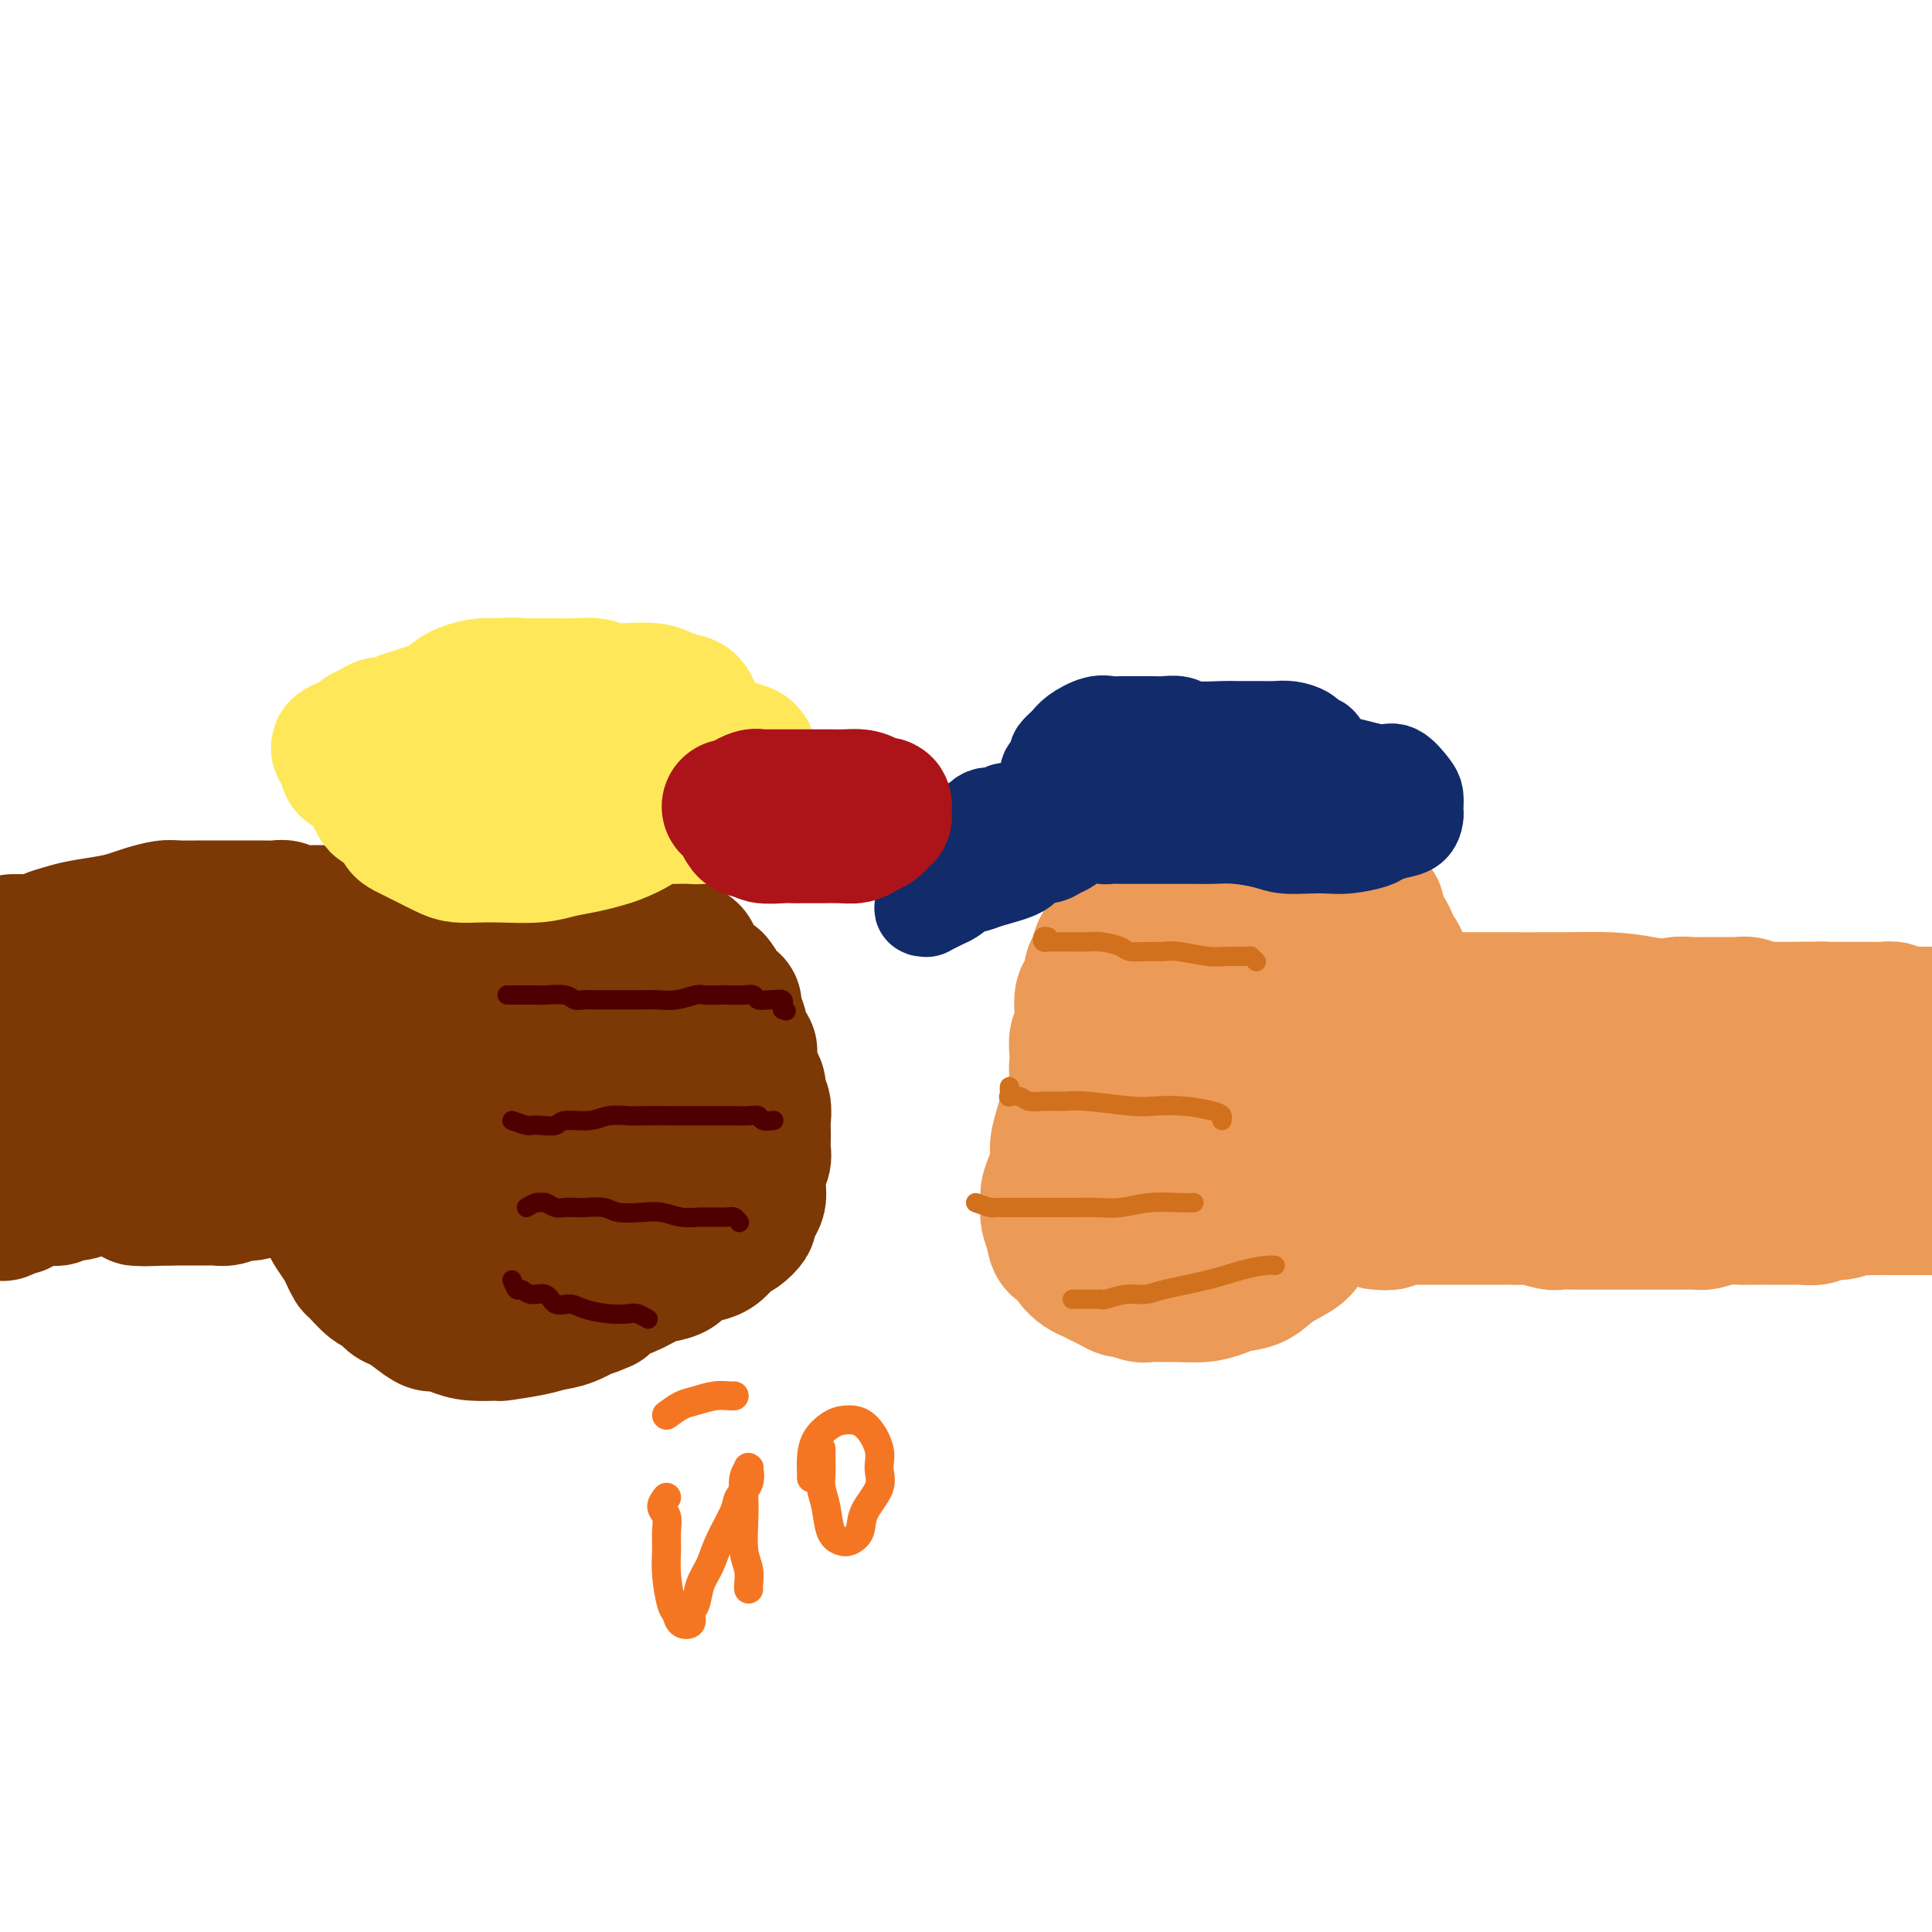 <svg viewBox='0 0 400 400' version='1.1' xmlns='http://www.w3.org/2000/svg' xmlns:xlink='http://www.w3.org/1999/xlink'><g fill='none' stroke='#7C3805' stroke-width='4' stroke-linecap='round' stroke-linejoin='round'><path d='M84,177c1.185,0.008 2.369,0.016 3,0c0.631,-0.016 0.708,-0.057 1,0c0.292,0.057 0.800,0.212 1,0c0.200,-0.212 0.091,-0.793 0,-1c-0.091,-0.207 -0.165,-0.041 0,0c0.165,0.041 0.569,-0.041 1,0c0.431,0.041 0.887,0.207 1,0c0.113,-0.207 -0.119,-0.788 0,-1c0.119,-0.212 0.590,-0.057 1,0c0.410,0.057 0.759,0.015 1,0c0.241,-0.015 0.374,-0.004 1,0c0.626,0.004 1.744,0.001 2,0c0.256,-0.001 -0.349,0.000 0,0c0.349,-0.000 1.651,-0.001 2,0c0.349,0.001 -0.254,0.004 0,0c0.254,-0.004 1.366,-0.016 2,0c0.634,0.016 0.789,0.061 1,0c0.211,-0.061 0.476,-0.226 1,0c0.524,0.226 1.306,0.845 2,1c0.694,0.155 1.298,-0.154 2,0c0.702,0.154 1.500,0.772 2,1c0.500,0.228 0.700,0.065 1,0c0.300,-0.065 0.699,-0.031 1,0c0.301,0.031 0.503,0.061 1,0c0.497,-0.061 1.288,-0.212 2,0c0.712,0.212 1.346,0.788 2,1c0.654,0.212 1.330,0.061 2,0c0.670,-0.061 1.335,-0.030 2,0'/><path d='M119,178c5.772,0.111 2.701,-0.111 2,0c-0.701,0.111 0.966,0.556 2,1c1.034,0.444 1.435,0.889 2,1c0.565,0.111 1.296,-0.110 2,0c0.704,0.110 1.382,0.550 2,1c0.618,0.450 1.177,0.908 2,1c0.823,0.092 1.911,-0.183 3,0c1.089,0.183 2.179,0.822 3,1c0.821,0.178 1.375,-0.107 2,0c0.625,0.107 1.323,0.605 2,1c0.677,0.395 1.333,0.686 2,1c0.667,0.314 1.344,0.650 2,1c0.656,0.350 1.292,0.712 2,1c0.708,0.288 1.490,0.500 2,1c0.510,0.500 0.749,1.288 1,2c0.251,0.712 0.515,1.350 1,2c0.485,0.650 1.192,1.314 2,2c0.808,0.686 1.718,1.395 2,2c0.282,0.605 -0.065,1.107 0,2c0.065,0.893 0.542,2.178 1,3c0.458,0.822 0.897,1.182 1,2c0.103,0.818 -0.130,2.096 0,3c0.130,0.904 0.623,1.435 1,2c0.377,0.565 0.637,1.163 1,2c0.363,0.837 0.830,1.912 1,3c0.170,1.088 0.042,2.190 0,3c-0.042,0.810 0.003,1.327 0,2c-0.003,0.673 -0.052,1.500 0,2c0.052,0.500 0.206,0.673 0,1c-0.206,0.327 -0.773,0.808 -1,1c-0.227,0.192 -0.113,0.096 0,0'/></g>
<g fill='none' stroke='#7C3805' stroke-width='20' stroke-linecap='round' stroke-linejoin='round'><path d='M83,185c0.909,1.259 1.819,2.518 2,3c0.181,0.482 -0.366,0.186 0,0c0.366,-0.186 1.644,-0.261 2,0c0.356,0.261 -0.211,0.857 0,1c0.211,0.143 1.202,-0.168 2,0c0.798,0.168 1.405,0.816 2,1c0.595,0.184 1.178,-0.094 2,0c0.822,0.094 1.883,0.560 3,1c1.117,0.440 2.289,0.854 3,1c0.711,0.146 0.960,0.024 2,0c1.040,-0.024 2.871,0.049 4,0c1.129,-0.049 1.555,-0.219 2,0c0.445,0.219 0.910,0.827 2,1c1.090,0.173 2.807,-0.091 4,0c1.193,0.091 1.863,0.535 3,1c1.137,0.465 2.742,0.951 4,1c1.258,0.049 2.170,-0.337 3,0c0.830,0.337 1.577,1.399 3,2c1.423,0.601 3.521,0.743 5,1c1.479,0.257 2.337,0.630 3,1c0.663,0.370 1.129,0.737 2,1c0.871,0.263 2.145,0.423 3,1c0.855,0.577 1.290,1.572 2,2c0.710,0.428 1.697,0.289 3,1c1.303,0.711 2.924,2.271 4,3c1.076,0.729 1.608,0.629 2,1c0.392,0.371 0.644,1.215 1,2c0.356,0.785 0.816,1.510 1,2c0.184,0.490 0.092,0.745 0,1'/><path d='M152,213c1.619,1.917 -0.833,0.708 -2,0c-1.167,-0.708 -1.048,-0.917 -1,-1c0.048,-0.083 0.024,-0.042 0,0'/><path d='M83,189c-0.079,-0.423 -0.159,-0.845 0,-1c0.159,-0.155 0.556,-0.041 1,0c0.444,0.041 0.934,0.011 1,0c0.066,-0.011 -0.292,-0.003 0,0c0.292,0.003 1.233,0.001 2,0c0.767,-0.001 1.359,-0.001 2,0c0.641,0.001 1.330,0.003 2,0c0.670,-0.003 1.320,-0.011 2,0c0.680,0.011 1.390,0.041 2,0c0.610,-0.041 1.122,-0.155 2,0c0.878,0.155 2.123,0.577 3,1c0.877,0.423 1.386,0.845 2,1c0.614,0.155 1.334,0.041 2,0c0.666,-0.041 1.277,-0.011 2,0c0.723,0.011 1.556,0.002 2,0c0.444,-0.002 0.497,0.003 1,0c0.503,-0.003 1.454,-0.015 2,0c0.546,0.015 0.685,0.055 1,0c0.315,-0.055 0.805,-0.207 1,0c0.195,0.207 0.094,0.772 0,1c-0.094,0.228 -0.181,0.117 0,0c0.181,-0.117 0.629,-0.241 1,0c0.371,0.241 0.663,0.849 1,1c0.337,0.151 0.719,-0.153 1,0c0.281,0.153 0.462,0.762 1,1c0.538,0.238 1.433,0.105 2,0c0.567,-0.105 0.807,-0.182 1,0c0.193,0.182 0.341,0.623 1,1c0.659,0.377 1.830,0.688 3,1'/><path d='M124,195c2.236,0.790 1.325,0.265 1,0c-0.325,-0.265 -0.064,-0.272 0,0c0.064,0.272 -0.069,0.821 0,1c0.069,0.179 0.340,-0.011 0,0c-0.340,0.011 -1.291,0.223 -2,0c-0.709,-0.223 -1.177,-0.882 -2,-1c-0.823,-0.118 -2.003,0.304 -3,0c-0.997,-0.304 -1.813,-1.334 -3,-2c-1.187,-0.666 -2.744,-0.967 -4,-1c-1.256,-0.033 -2.209,0.201 -3,0c-0.791,-0.201 -1.420,-0.838 -2,-1c-0.580,-0.162 -1.110,0.153 -2,0c-0.890,-0.153 -2.140,-0.772 -3,-1c-0.860,-0.228 -1.330,-0.065 -2,0c-0.670,0.065 -1.542,0.033 -2,0c-0.458,-0.033 -0.504,-0.065 -1,0c-0.496,0.065 -1.442,0.229 -2,0c-0.558,-0.229 -0.728,-0.850 -1,-1c-0.272,-0.150 -0.647,0.171 -1,0c-0.353,-0.171 -0.686,-0.834 -1,-1c-0.314,-0.166 -0.610,0.167 -1,0c-0.390,-0.167 -0.874,-0.832 -1,-1c-0.126,-0.168 0.107,0.162 0,0c-0.107,-0.162 -0.554,-0.814 -1,-1c-0.446,-0.186 -0.890,0.095 -1,0c-0.110,-0.095 0.115,-0.564 0,-1c-0.115,-0.436 -0.569,-0.838 -1,-1c-0.431,-0.162 -0.837,-0.085 -1,0c-0.163,0.085 -0.082,0.177 0,0c0.082,-0.177 0.166,-0.622 0,-1c-0.166,-0.378 -0.583,-0.689 -1,-1'/><path d='M84,182c-1.782,-1.190 -1.235,-0.165 -1,0c0.235,0.165 0.160,-0.530 0,-1c-0.160,-0.470 -0.405,-0.714 0,-1c0.405,-0.286 1.459,-0.612 2,-1c0.541,-0.388 0.567,-0.837 1,-1c0.433,-0.163 1.271,-0.041 2,0c0.729,0.041 1.347,0.001 2,0c0.653,-0.001 1.340,0.037 2,0c0.660,-0.037 1.292,-0.151 2,0c0.708,0.151 1.490,0.566 2,1c0.510,0.434 0.748,0.887 1,1c0.252,0.113 0.519,-0.114 1,0c0.481,0.114 1.178,0.569 2,1c0.822,0.431 1.771,0.837 2,1c0.229,0.163 -0.262,0.082 0,0c0.262,-0.082 1.278,-0.166 2,0c0.722,0.166 1.152,0.582 2,1c0.848,0.418 2.116,0.837 3,1c0.884,0.163 1.386,0.068 2,0c0.614,-0.068 1.340,-0.111 2,0c0.660,0.111 1.255,0.376 2,1c0.745,0.624 1.642,1.607 2,2c0.358,0.393 0.179,0.197 0,0'/></g>
<g fill='none' stroke='#7C3805' stroke-width='28' stroke-linecap='round' stroke-linejoin='round'><path d='M79,188c1.213,-0.415 2.426,-0.829 3,-1c0.574,-0.171 0.510,-0.098 1,0c0.490,0.098 1.536,0.223 2,0c0.464,-0.223 0.348,-0.792 1,-1c0.652,-0.208 2.074,-0.056 3,0c0.926,0.056 1.358,0.014 2,0c0.642,-0.014 1.494,-0.001 2,0c0.506,0.001 0.666,-0.010 1,0c0.334,0.010 0.841,0.040 2,0c1.159,-0.040 2.971,-0.152 4,0c1.029,0.152 1.277,0.566 2,1c0.723,0.434 1.923,0.887 3,1c1.077,0.113 2.032,-0.114 3,0c0.968,0.114 1.948,0.569 3,1c1.052,0.431 2.177,0.837 3,1c0.823,0.163 1.345,0.082 2,0c0.655,-0.082 1.442,-0.166 2,0c0.558,0.166 0.886,0.583 2,1c1.114,0.417 3.015,0.833 4,1c0.985,0.167 1.056,0.086 2,0c0.944,-0.086 2.763,-0.178 4,0c1.237,0.178 1.894,0.624 3,1c1.106,0.376 2.663,0.680 4,1c1.337,0.320 2.455,0.656 3,1c0.545,0.344 0.516,0.694 1,1c0.484,0.306 1.480,0.566 2,1c0.520,0.434 0.563,1.040 1,2c0.437,0.960 1.268,2.274 2,3c0.732,0.726 1.366,0.863 2,1'/><path d='M148,203c1.360,1.579 0.760,1.526 1,2c0.240,0.474 1.319,1.475 2,2c0.681,0.525 0.965,0.572 1,1c0.035,0.428 -0.179,1.236 0,2c0.179,0.764 0.752,1.485 1,2c0.248,0.515 0.172,0.823 0,1c-0.172,0.177 -0.438,0.223 0,1c0.438,0.777 1.581,2.286 2,3c0.419,0.714 0.113,0.633 0,1c-0.113,0.367 -0.034,1.183 0,2c0.034,0.817 0.024,1.637 0,2c-0.024,0.363 -0.063,0.270 0,1c0.063,0.730 0.228,2.282 0,3c-0.228,0.718 -0.849,0.602 -1,1c-0.151,0.398 0.166,1.310 0,2c-0.166,0.690 -0.817,1.156 -1,2c-0.183,0.844 0.103,2.065 0,3c-0.103,0.935 -0.594,1.585 -1,2c-0.406,0.415 -0.728,0.597 -1,1c-0.272,0.403 -0.496,1.028 -1,2c-0.504,0.972 -1.288,2.291 -2,3c-0.712,0.709 -1.352,0.810 -2,1c-0.648,0.190 -1.303,0.471 -2,1c-0.697,0.529 -1.437,1.307 -2,2c-0.563,0.693 -0.949,1.303 -2,2c-1.051,0.697 -2.767,1.482 -4,2c-1.233,0.518 -1.982,0.769 -3,1c-1.018,0.231 -2.304,0.443 -3,1c-0.696,0.557 -0.803,1.458 -2,2c-1.197,0.542 -3.485,0.726 -5,1c-1.515,0.274 -2.258,0.637 -3,1'/><path d='M120,256c-3.804,1.481 -3.313,1.182 -4,1c-0.687,-0.182 -2.551,-0.247 -4,0c-1.449,0.247 -2.482,0.807 -4,1c-1.518,0.193 -3.519,0.017 -5,0c-1.481,-0.017 -2.440,0.123 -4,0c-1.560,-0.123 -3.719,-0.508 -5,-1c-1.281,-0.492 -1.684,-1.090 -3,-2c-1.316,-0.910 -3.544,-2.134 -5,-3c-1.456,-0.866 -2.140,-1.376 -3,-2c-0.860,-0.624 -1.896,-1.362 -3,-2c-1.104,-0.638 -2.275,-1.176 -3,-2c-0.725,-0.824 -1.003,-1.933 -2,-3c-0.997,-1.067 -2.714,-2.091 -4,-3c-1.286,-0.909 -2.142,-1.703 -3,-2c-0.858,-0.297 -1.718,-0.097 -2,-1c-0.282,-0.903 0.013,-2.910 0,-4c-0.013,-1.090 -0.334,-1.265 0,-2c0.334,-0.735 1.322,-2.031 2,-3c0.678,-0.969 1.047,-1.610 2,-3c0.953,-1.390 2.490,-3.527 4,-5c1.510,-1.473 2.992,-2.282 5,-4c2.008,-1.718 4.543,-4.345 6,-6c1.457,-1.655 1.835,-2.339 2,-3c0.165,-0.661 0.115,-1.300 0,-2c-0.115,-0.700 -0.296,-1.460 -1,-2c-0.704,-0.540 -1.933,-0.861 -3,-1c-1.067,-0.139 -1.974,-0.098 -3,0c-1.026,0.098 -2.172,0.253 -3,1c-0.828,0.747 -1.338,2.086 -2,3c-0.662,0.914 -1.475,1.404 -2,3c-0.525,1.596 -0.763,4.298 -1,7'/><path d='M72,216c-0.400,3.118 1.100,4.414 2,6c0.900,1.586 1.199,3.461 2,5c0.801,1.539 2.103,2.740 4,4c1.897,1.260 4.389,2.577 6,3c1.611,0.423 2.342,-0.048 3,-1c0.658,-0.952 1.242,-2.386 2,-4c0.758,-1.614 1.690,-3.407 2,-5c0.310,-1.593 -0.000,-2.985 0,-6c0.000,-3.015 0.312,-7.653 0,-10c-0.312,-2.347 -1.247,-2.405 -2,-3c-0.753,-0.595 -1.325,-1.729 -2,-2c-0.675,-0.271 -1.454,0.322 -2,2c-0.546,1.678 -0.859,4.442 -1,7c-0.141,2.558 -0.110,4.912 0,7c0.110,2.088 0.298,3.911 1,6c0.702,2.089 1.918,4.443 3,6c1.082,1.557 2.029,2.315 3,3c0.971,0.685 1.967,1.295 3,1c1.033,-0.295 2.102,-1.495 3,-3c0.898,-1.505 1.623,-3.315 2,-5c0.377,-1.685 0.406,-3.244 1,-6c0.594,-2.756 1.754,-6.708 2,-9c0.246,-2.292 -0.423,-2.925 -1,-4c-0.577,-1.075 -1.062,-2.593 -2,-3c-0.938,-0.407 -2.327,0.295 -3,1c-0.673,0.705 -0.628,1.411 -1,4c-0.372,2.589 -1.160,7.061 -1,10c0.160,2.939 1.270,4.344 2,6c0.730,1.656 1.081,3.561 2,5c0.919,1.439 2.405,2.411 4,3c1.595,0.589 3.297,0.794 5,1'/><path d='M109,235c2.201,0.358 3.204,-0.746 4,-2c0.796,-1.254 1.385,-2.658 2,-4c0.615,-1.342 1.257,-2.622 2,-4c0.743,-1.378 1.587,-2.855 2,-5c0.413,-2.145 0.396,-4.959 0,-6c-0.396,-1.041 -1.172,-0.308 -2,0c-0.828,0.308 -1.708,0.192 -2,1c-0.292,0.808 0.004,2.541 0,5c-0.004,2.459 -0.309,5.645 0,8c0.309,2.355 1.231,3.881 2,5c0.769,1.119 1.385,1.833 2,2c0.615,0.167 1.230,-0.211 2,0c0.770,0.211 1.695,1.012 3,0c1.305,-1.012 2.992,-3.838 4,-6c1.008,-2.162 1.339,-3.662 2,-5c0.661,-1.338 1.652,-2.515 2,-4c0.348,-1.485 0.054,-3.280 0,-4c-0.054,-0.720 0.133,-0.366 0,0c-0.133,0.366 -0.586,0.745 -1,2c-0.414,1.255 -0.788,3.386 -1,5c-0.212,1.614 -0.261,2.711 0,4c0.261,1.289 0.833,2.771 2,4c1.167,1.229 2.929,2.206 4,3c1.071,0.794 1.451,1.406 2,1c0.549,-0.406 1.265,-1.831 2,-3c0.735,-1.169 1.488,-2.082 2,-4c0.512,-1.918 0.784,-4.840 1,-7c0.216,-2.160 0.378,-3.558 0,-5c-0.378,-1.442 -1.294,-2.927 -2,-4c-0.706,-1.073 -1.202,-1.735 -2,-2c-0.798,-0.265 -1.899,-0.132 -3,0'/><path d='M136,210c-1.893,-0.580 -3.125,0.969 -4,2c-0.875,1.031 -1.393,1.542 -2,2c-0.607,0.458 -1.301,0.862 -2,1c-0.699,0.138 -1.401,0.009 -2,0c-0.599,-0.009 -1.095,0.101 -2,0c-0.905,-0.101 -2.219,-0.412 -3,-1c-0.781,-0.588 -1.030,-1.454 -2,-2c-0.970,-0.546 -2.661,-0.774 -4,-1c-1.339,-0.226 -2.327,-0.452 -4,-1c-1.673,-0.548 -4.030,-1.419 -6,-2c-1.970,-0.581 -3.553,-0.873 -5,-1c-1.447,-0.127 -2.759,-0.091 -4,0c-1.241,0.091 -2.413,0.236 -4,0c-1.587,-0.236 -3.591,-0.853 -5,-1c-1.409,-0.147 -2.224,0.175 -3,0c-0.776,-0.175 -1.515,-0.848 -2,-1c-0.485,-0.152 -0.718,0.216 -1,0c-0.282,-0.216 -0.612,-1.016 -1,-2c-0.388,-0.984 -0.833,-2.150 -1,-3c-0.167,-0.850 -0.056,-1.382 0,-2c0.056,-0.618 0.056,-1.321 0,-2c-0.056,-0.679 -0.170,-1.334 0,-2c0.170,-0.666 0.623,-1.343 1,-2c0.377,-0.657 0.677,-1.294 1,-2c0.323,-0.706 0.667,-1.482 1,-2c0.333,-0.518 0.655,-0.780 1,-1c0.345,-0.220 0.714,-0.399 1,-1c0.286,-0.601 0.489,-1.625 1,-2c0.511,-0.375 1.330,-0.101 2,0c0.670,0.101 1.191,0.029 2,0c0.809,-0.029 1.904,-0.014 3,0'/><path d='M92,184c1.800,-0.828 1.300,-0.899 2,-1c0.700,-0.101 2.600,-0.234 4,0c1.400,0.234 2.299,0.833 3,1c0.701,0.167 1.203,-0.099 2,0c0.797,0.099 1.889,0.562 3,1c1.111,0.438 2.241,0.852 3,1c0.759,0.148 1.148,0.029 2,0c0.852,-0.029 2.168,0.033 3,0c0.832,-0.033 1.182,-0.162 2,0c0.818,0.162 2.105,0.616 3,1c0.895,0.384 1.398,0.699 2,1c0.602,0.301 1.302,0.588 2,1c0.698,0.412 1.394,0.950 2,1c0.606,0.050 1.121,-0.387 2,0c0.879,0.387 2.123,1.599 3,2c0.877,0.401 1.387,-0.009 2,0c0.613,0.009 1.330,0.436 2,1c0.670,0.564 1.292,1.265 2,2c0.708,0.735 1.502,1.506 2,2c0.498,0.494 0.699,0.713 1,1c0.301,0.287 0.700,0.644 1,1c0.300,0.356 0.500,0.711 1,1c0.500,0.289 1.300,0.510 2,1c0.700,0.490 1.301,1.247 2,2c0.699,0.753 1.498,1.501 2,2c0.502,0.499 0.708,0.749 1,1c0.292,0.251 0.669,0.504 1,1c0.331,0.496 0.614,1.236 1,2c0.386,0.764 0.873,1.552 1,2c0.127,0.448 -0.107,0.557 0,1c0.107,0.443 0.553,1.222 1,2'/><path d='M152,214c2.964,3.545 1.373,1.908 1,2c-0.373,0.092 0.474,1.912 1,3c0.526,1.088 0.733,1.445 1,2c0.267,0.555 0.593,1.307 1,2c0.407,0.693 0.894,1.326 1,2c0.106,0.674 -0.168,1.388 0,2c0.168,0.612 0.777,1.123 1,2c0.223,0.877 0.061,2.122 0,3c-0.061,0.878 -0.020,1.390 0,2c0.020,0.610 0.020,1.318 0,2c-0.020,0.682 -0.058,1.337 0,2c0.058,0.663 0.212,1.332 0,2c-0.212,0.668 -0.792,1.333 -1,2c-0.208,0.667 -0.046,1.334 0,2c0.046,0.666 -0.025,1.329 0,2c0.025,0.671 0.145,1.349 0,2c-0.145,0.651 -0.553,1.274 -1,2c-0.447,0.726 -0.931,1.556 -1,2c-0.069,0.444 0.278,0.504 0,1c-0.278,0.496 -1.179,1.428 -2,2c-0.821,0.572 -1.561,0.782 -2,1c-0.439,0.218 -0.578,0.443 -1,1c-0.422,0.557 -1.127,1.445 -2,2c-0.873,0.555 -1.912,0.778 -3,1c-1.088,0.222 -2.223,0.445 -3,1c-0.777,0.555 -1.195,1.443 -2,2c-0.805,0.557 -1.998,0.782 -3,1c-1.002,0.218 -1.815,0.430 -3,1c-1.185,0.570 -2.742,1.500 -4,2c-1.258,0.500 -2.217,0.572 -3,1c-0.783,0.428 -1.392,1.214 -2,2'/><path d='M125,270c-4.050,1.820 -2.673,0.870 -3,1c-0.327,0.130 -2.356,1.341 -4,2c-1.644,0.659 -2.901,0.766 -4,1c-1.099,0.234 -2.040,0.596 -4,1c-1.960,0.404 -4.938,0.850 -6,1c-1.062,0.150 -0.209,0.003 -1,0c-0.791,-0.003 -3.226,0.137 -5,0c-1.774,-0.137 -2.888,-0.552 -4,-1c-1.112,-0.448 -2.223,-0.931 -3,-1c-0.777,-0.069 -1.220,0.275 -2,0c-0.780,-0.275 -1.898,-1.171 -3,-2c-1.102,-0.829 -2.186,-1.592 -3,-2c-0.814,-0.408 -1.356,-0.462 -2,-1c-0.644,-0.538 -1.391,-1.562 -2,-2c-0.609,-0.438 -1.079,-0.290 -2,-1c-0.921,-0.710 -2.292,-2.277 -3,-3c-0.708,-0.723 -0.754,-0.603 -1,-1c-0.246,-0.397 -0.692,-1.310 -1,-2c-0.308,-0.690 -0.478,-1.158 -1,-2c-0.522,-0.842 -1.398,-2.059 -2,-3c-0.602,-0.941 -0.931,-1.607 -1,-2c-0.069,-0.393 0.122,-0.513 0,-1c-0.122,-0.487 -0.558,-1.342 -1,-2c-0.442,-0.658 -0.889,-1.120 -1,-2c-0.111,-0.880 0.114,-2.178 0,-3c-0.114,-0.822 -0.566,-1.168 -1,-2c-0.434,-0.832 -0.848,-2.151 -1,-3c-0.152,-0.849 -0.041,-1.228 0,-2c0.041,-0.772 0.011,-1.939 0,-3c-0.011,-1.061 -0.003,-2.018 0,-3c0.003,-0.982 0.002,-1.991 0,-3'/><path d='M64,229c-0.762,-4.394 -0.166,-2.379 0,-2c0.166,0.379 -0.099,-0.879 0,-2c0.099,-1.121 0.563,-2.105 1,-3c0.437,-0.895 0.846,-1.701 1,-2c0.154,-0.299 0.052,-0.092 0,0c-0.052,0.092 -0.055,0.067 0,0c0.055,-0.067 0.169,-0.176 0,0c-0.169,0.176 -0.622,0.638 -1,1c-0.378,0.362 -0.683,0.622 -1,1c-0.317,0.378 -0.647,0.872 -1,1c-0.353,0.128 -0.727,-0.110 -1,0c-0.273,0.110 -0.443,0.568 -1,1c-0.557,0.432 -1.502,0.838 -2,1c-0.498,0.162 -0.549,0.081 -1,0c-0.451,-0.081 -1.304,-0.163 -2,0c-0.696,0.163 -1.237,0.569 -2,1c-0.763,0.431 -1.750,0.886 -3,1c-1.250,0.114 -2.765,-0.113 -4,0c-1.235,0.113 -2.189,0.566 -3,1c-0.811,0.434 -1.477,0.848 -2,1c-0.523,0.152 -0.903,0.040 -2,0c-1.097,-0.040 -2.912,-0.010 -4,0c-1.088,0.010 -1.449,-0.000 -2,0c-0.551,0.000 -1.291,0.011 -2,0c-0.709,-0.011 -1.386,-0.044 -2,0c-0.614,0.044 -1.165,0.166 -2,0c-0.835,-0.166 -1.953,-0.619 -3,-1c-1.047,-0.381 -2.024,-0.691 -3,-1'/><path d='M22,227c-3.375,-0.278 -2.812,0.029 -3,0c-0.188,-0.029 -1.126,-0.392 -2,-1c-0.874,-0.608 -1.685,-1.461 -2,-2c-0.315,-0.539 -0.133,-0.763 0,-1c0.133,-0.237 0.217,-0.486 0,-1c-0.217,-0.514 -0.734,-1.291 -1,-2c-0.266,-0.709 -0.279,-1.349 0,-2c0.279,-0.651 0.851,-1.313 1,-2c0.149,-0.687 -0.126,-1.400 0,-2c0.126,-0.600 0.652,-1.088 1,-2c0.348,-0.912 0.516,-2.248 1,-3c0.484,-0.752 1.282,-0.919 2,-2c0.718,-1.081 1.354,-3.074 2,-4c0.646,-0.926 1.303,-0.784 2,-1c0.697,-0.216 1.436,-0.790 2,-1c0.564,-0.210 0.953,-0.056 2,0c1.047,0.056 2.752,0.015 4,0c1.248,-0.015 2.038,-0.004 3,0c0.962,0.004 2.094,0.001 3,0c0.906,-0.001 1.586,0.000 3,0c1.414,-0.000 3.562,-0.002 5,0c1.438,0.002 2.166,0.008 3,0c0.834,-0.008 1.773,-0.030 3,0c1.227,0.030 2.741,0.110 4,0c1.259,-0.110 2.263,-0.412 4,-1c1.737,-0.588 4.206,-1.464 6,-2c1.794,-0.536 2.912,-0.732 4,-1c1.088,-0.268 2.147,-0.608 3,-1c0.853,-0.392 1.499,-0.836 2,-1c0.501,-0.164 0.857,-0.047 1,0c0.143,0.047 0.071,0.023 0,0'/><path d='M75,195c3.027,-0.928 0.593,-0.248 -1,0c-1.593,0.248 -2.346,0.065 -3,0c-0.654,-0.065 -1.210,-0.013 -3,0c-1.790,0.013 -4.814,-0.011 -7,0c-2.186,0.011 -3.534,0.059 -5,0c-1.466,-0.059 -3.049,-0.226 -5,0c-1.951,0.226 -4.270,0.845 -6,1c-1.730,0.155 -2.872,-0.155 -5,0c-2.128,0.155 -5.242,0.773 -7,1c-1.758,0.227 -2.161,0.061 -3,0c-0.839,-0.061 -2.113,-0.016 -3,0c-0.887,0.016 -1.386,0.004 -2,0c-0.614,-0.004 -1.345,-0.001 -2,0c-0.655,0.001 -1.236,0.000 -2,0c-0.764,-0.000 -1.710,-0.000 -2,0c-0.290,0.000 0.077,0.000 0,0c-0.077,-0.000 -0.598,-0.000 -1,0c-0.402,0.000 -0.686,-0.000 -1,0c-0.314,0.000 -0.658,0.000 -1,0c-0.342,-0.000 -0.683,-0.000 -1,0c-0.317,0.000 -0.610,0.001 -1,0c-0.390,-0.001 -0.878,-0.004 -1,0c-0.122,0.004 0.122,0.016 0,0c-0.122,-0.016 -0.611,-0.061 -1,0c-0.389,0.061 -0.679,0.226 -1,0c-0.321,-0.226 -0.674,-0.844 -1,-1c-0.326,-0.156 -0.626,0.150 -1,0c-0.374,-0.150 -0.821,-0.757 -1,-1c-0.179,-0.243 -0.089,-0.121 0,0'/><path d='M8,195c-10.419,-0.013 -2.968,-0.045 0,0c2.968,0.045 1.452,0.167 1,0c-0.452,-0.167 0.161,-0.622 1,-1c0.839,-0.378 1.903,-0.678 3,-1c1.097,-0.322 2.226,-0.664 4,-1c1.774,-0.336 4.191,-0.664 6,-1c1.809,-0.336 3.009,-0.678 4,-1c0.991,-0.322 1.774,-0.622 3,-1c1.226,-0.378 2.894,-0.833 4,-1c1.106,-0.167 1.649,-0.045 3,0c1.351,0.045 3.509,0.012 5,0c1.491,-0.012 2.314,-0.003 3,0c0.686,0.003 1.233,-0.000 2,0c0.767,0.000 1.752,0.004 3,0c1.248,-0.004 2.759,-0.015 4,0c1.241,0.015 2.213,0.057 3,0c0.787,-0.057 1.390,-0.211 2,0c0.610,0.211 1.227,0.789 2,1c0.773,0.211 1.701,0.057 3,0c1.299,-0.057 2.968,-0.015 4,0c1.032,0.015 1.427,0.004 2,0c0.573,-0.004 1.323,-0.001 2,0c0.677,0.001 1.281,0.000 2,0c0.719,-0.000 1.555,-0.000 2,0c0.445,0.000 0.501,0.000 1,0c0.499,-0.000 1.442,-0.000 2,0c0.558,0.000 0.731,0.000 1,0c0.269,-0.000 0.635,-0.000 1,0'/><path d='M81,189c7.852,-0.135 3.981,-0.971 2,-1c-1.981,-0.029 -2.074,0.751 -2,1c0.074,0.249 0.313,-0.032 0,0c-0.313,0.032 -1.178,0.379 -2,1c-0.822,0.621 -1.600,1.518 -3,2c-1.400,0.482 -3.421,0.549 -5,1c-1.579,0.451 -2.715,1.287 -5,2c-2.285,0.713 -5.718,1.304 -8,2c-2.282,0.696 -3.414,1.496 -5,2c-1.586,0.504 -3.628,0.711 -5,1c-1.372,0.289 -2.074,0.659 -4,1c-1.926,0.341 -5.075,0.653 -7,1c-1.925,0.347 -2.625,0.731 -4,1c-1.375,0.269 -3.424,0.425 -5,1c-1.576,0.575 -2.678,1.570 -4,2c-1.322,0.430 -2.863,0.296 -5,1c-2.137,0.704 -4.871,2.245 -6,3c-1.129,0.755 -0.652,0.723 -1,1c-0.348,0.277 -1.519,0.863 -2,1c-0.481,0.137 -0.272,-0.174 0,0c0.272,0.174 0.607,0.834 1,1c0.393,0.166 0.844,-0.161 1,0c0.156,0.161 0.019,0.812 0,1c-0.019,0.188 0.082,-0.087 1,0c0.918,0.087 2.652,0.534 4,1c1.348,0.466 2.310,0.950 3,1c0.690,0.050 1.109,-0.333 2,0c0.891,0.333 2.255,1.381 3,2c0.745,0.619 0.873,0.810 1,1'/><path d='M26,219c2.827,1.488 1.895,1.709 2,2c0.105,0.291 1.247,0.652 2,1c0.753,0.348 1.116,0.682 2,1c0.884,0.318 2.288,0.621 3,1c0.712,0.379 0.732,0.836 2,1c1.268,0.164 3.785,0.036 5,0c1.215,-0.036 1.127,0.018 2,0c0.873,-0.018 2.705,-0.110 4,0c1.295,0.110 2.053,0.422 4,0c1.947,-0.422 5.082,-1.578 7,-2c1.918,-0.422 2.617,-0.110 4,0c1.383,0.110 3.450,0.019 5,0c1.550,-0.019 2.583,0.033 4,0c1.417,-0.033 3.217,-0.152 4,0c0.783,0.152 0.551,0.576 1,1c0.449,0.424 1.581,0.850 2,1c0.419,0.150 0.125,0.025 0,0c-0.125,-0.025 -0.081,0.050 0,0c0.081,-0.050 0.200,-0.223 0,0c-0.200,0.223 -0.720,0.844 -1,1c-0.280,0.156 -0.322,-0.152 -1,0c-0.678,0.152 -1.994,0.763 -3,1c-1.006,0.237 -1.703,0.100 -3,0c-1.297,-0.100 -3.192,-0.163 -5,0c-1.808,0.163 -3.527,0.550 -5,1c-1.473,0.450 -2.699,0.961 -4,1c-1.301,0.039 -2.677,-0.396 -4,0c-1.323,0.396 -2.592,1.622 -4,2c-1.408,0.378 -2.956,-0.090 -4,0c-1.044,0.090 -1.584,0.740 -2,1c-0.416,0.260 -0.708,0.130 -1,0'/><path d='M42,232c-5.692,1.067 -1.423,0.234 0,0c1.423,-0.234 -0.002,0.129 0,0c0.002,-0.129 1.429,-0.751 2,-1c0.571,-0.249 0.285,-0.124 0,0'/><path d='M87,246c-1.156,-0.002 -2.313,-0.004 -3,0c-0.687,0.004 -0.906,0.015 -1,0c-0.094,-0.015 -0.063,-0.057 0,0c0.063,0.057 0.159,0.211 0,0c-0.159,-0.211 -0.571,-0.789 -1,-1c-0.429,-0.211 -0.874,-0.057 -1,0c-0.126,0.057 0.069,0.015 0,0c-0.069,-0.015 -0.401,-0.005 -1,0c-0.599,0.005 -1.464,0.005 -2,0c-0.536,-0.005 -0.744,-0.015 -1,0c-0.256,0.015 -0.559,0.057 -1,0c-0.441,-0.057 -1.021,-0.211 -2,0c-0.979,0.211 -2.358,0.789 -3,1c-0.642,0.211 -0.546,0.057 -1,0c-0.454,-0.057 -1.458,-0.015 -2,0c-0.542,0.015 -0.621,0.004 -1,0c-0.379,-0.004 -1.058,-0.002 -2,0c-0.942,0.002 -2.147,0.005 -3,0c-0.853,-0.005 -1.354,-0.016 -2,0c-0.646,0.016 -1.436,0.061 -2,0c-0.564,-0.061 -0.901,-0.227 -2,0c-1.099,0.227 -2.960,0.845 -4,1c-1.040,0.155 -1.259,-0.155 -2,0c-0.741,0.155 -2.006,0.774 -3,1c-0.994,0.226 -1.719,0.061 -2,0c-0.281,-0.061 -0.120,-0.016 -1,0c-0.880,0.016 -2.803,0.004 -4,0c-1.197,-0.004 -1.668,-0.001 -2,0c-0.332,0.001 -0.523,0.000 -1,0c-0.477,-0.000 -1.238,-0.000 -2,0'/><path d='M35,248c-8.632,0.314 -4.211,0.099 -3,0c1.211,-0.099 -0.787,-0.082 -2,0c-1.213,0.082 -1.639,0.230 -2,0c-0.361,-0.230 -0.655,-0.836 -1,-1c-0.345,-0.164 -0.740,0.115 -1,0c-0.260,-0.115 -0.384,-0.623 -1,-1c-0.616,-0.377 -1.723,-0.622 -2,-1c-0.277,-0.378 0.276,-0.890 0,-1c-0.276,-0.110 -1.383,0.181 -2,0c-0.617,-0.181 -0.746,-0.833 -1,-1c-0.254,-0.167 -0.635,0.152 -1,0c-0.365,-0.152 -0.713,-0.777 -1,-1c-0.287,-0.223 -0.511,-0.046 -1,0c-0.489,0.046 -1.243,-0.039 -2,0c-0.757,0.039 -1.516,0.203 -2,0c-0.484,-0.203 -0.693,-0.773 -1,-1c-0.307,-0.227 -0.711,-0.113 -1,0c-0.289,0.113 -0.462,0.224 -1,0c-0.538,-0.224 -1.439,-0.782 -2,-1c-0.561,-0.218 -0.781,-0.097 -1,0c-0.219,0.097 -0.436,0.169 -1,0c-0.564,-0.169 -1.475,-0.580 -2,-1c-0.525,-0.420 -0.662,-0.848 -1,-1c-0.338,-0.152 -0.875,-0.027 -1,0c-0.125,0.027 0.162,-0.044 0,0c-0.162,0.044 -0.774,0.204 -1,0c-0.226,-0.204 -0.064,-0.773 0,-1c0.064,-0.227 0.032,-0.114 0,0'/><path d='M1,237c-5.291,-1.772 -1.520,-0.701 0,-1c1.520,-0.299 0.788,-1.966 1,-3c0.212,-1.034 1.367,-1.433 2,-2c0.633,-0.567 0.743,-1.302 1,-2c0.257,-0.698 0.661,-1.357 1,-2c0.339,-0.643 0.614,-1.268 1,-2c0.386,-0.732 0.884,-1.572 1,-2c0.116,-0.428 -0.149,-0.444 0,-1c0.149,-0.556 0.711,-1.652 1,-2c0.289,-0.348 0.304,0.050 0,0c-0.304,-0.050 -0.925,-0.549 -1,-1c-0.075,-0.451 0.398,-0.852 0,-1c-0.398,-0.148 -1.666,-0.041 -2,0c-0.334,0.041 0.265,0.018 0,0c-0.265,-0.018 -1.395,-0.030 -2,0c-0.605,0.030 -0.685,0.101 -1,0c-0.315,-0.101 -0.866,-0.375 -1,0c-0.134,0.375 0.150,1.400 0,2c-0.150,0.600 -0.732,0.774 -1,2c-0.268,1.226 -0.222,3.503 0,5c0.222,1.497 0.619,2.212 1,3c0.381,0.788 0.747,1.647 1,3c0.253,1.353 0.394,3.199 1,4c0.606,0.801 1.679,0.557 2,1c0.321,0.443 -0.109,1.572 0,2c0.109,0.428 0.758,0.153 1,0c0.242,-0.153 0.079,-0.185 0,0c-0.079,0.185 -0.073,0.586 0,1c0.073,0.414 0.212,0.842 0,1c-0.212,0.158 -0.775,0.045 -1,0c-0.225,-0.045 -0.113,-0.023 0,0'/><path d='M6,242c0.611,3.273 -0.362,1.455 -1,1c-0.638,-0.455 -0.941,0.454 -1,1c-0.059,0.546 0.125,0.728 0,1c-0.125,0.272 -0.559,0.632 -1,1c-0.441,0.368 -0.890,0.743 -1,1c-0.110,0.257 0.118,0.396 0,1c-0.118,0.604 -0.583,1.675 -1,2c-0.417,0.325 -0.787,-0.095 -1,0c-0.213,0.095 -0.269,0.705 0,1c0.269,0.295 0.863,0.276 1,0c0.137,-0.276 -0.185,-0.810 0,-1c0.185,-0.190 0.875,-0.036 1,0c0.125,0.036 -0.315,-0.047 0,0c0.315,0.047 1.383,0.223 2,0c0.617,-0.223 0.781,-0.845 1,-1c0.219,-0.155 0.491,0.156 1,0c0.509,-0.156 1.253,-0.778 2,-1c0.747,-0.222 1.498,-0.044 2,0c0.502,0.044 0.757,-0.044 1,0c0.243,0.044 0.476,0.222 1,0c0.524,-0.222 1.340,-0.844 2,-1c0.660,-0.156 1.163,0.154 2,0c0.837,-0.154 2.007,-0.773 3,-1c0.993,-0.227 1.810,-0.061 2,0c0.190,0.061 -0.247,0.016 0,0c0.247,-0.016 1.180,-0.004 2,0c0.820,0.004 1.529,0.001 2,0c0.471,-0.001 0.706,-0.000 1,0c0.294,0.000 0.647,0.000 1,0'/><path d='M27,246c4.168,-0.635 1.588,-0.222 1,0c-0.588,0.222 0.815,0.252 2,0c1.185,-0.252 2.151,-0.785 3,-1c0.849,-0.215 1.579,-0.110 2,0c0.421,0.110 0.532,0.226 1,0c0.468,-0.226 1.291,-0.793 2,-1c0.709,-0.207 1.302,-0.056 2,0c0.698,0.056 1.499,0.015 2,0c0.501,-0.015 0.701,-0.004 1,0c0.299,0.004 0.695,0.001 1,0c0.305,-0.001 0.518,-0.000 1,0c0.482,0.000 1.231,0.000 2,0c0.769,-0.000 1.557,-0.000 2,0c0.443,0.000 0.540,0.001 1,0c0.460,-0.001 1.283,-0.004 2,0c0.717,0.004 1.330,0.016 2,0c0.670,-0.016 1.398,-0.060 2,0c0.602,0.060 1.077,0.224 2,0c0.923,-0.224 2.293,-0.837 3,-1c0.707,-0.163 0.750,0.125 2,0c1.250,-0.125 3.706,-0.662 5,-1c1.294,-0.338 1.425,-0.476 2,0c0.575,0.476 1.593,1.564 2,2c0.407,0.436 0.204,0.218 0,0'/></g>
<g fill='none' stroke='#4E0000' stroke-width='4' stroke-linecap='round' stroke-linejoin='round'><path d='M105,206c0.341,0.000 0.682,0.000 1,0c0.318,-0.000 0.614,-0.000 1,0c0.386,0.000 0.864,0.000 1,0c0.136,-0.000 -0.069,-0.001 0,0c0.069,0.001 0.413,0.004 1,0c0.587,-0.004 1.418,-0.015 2,0c0.582,0.015 0.917,0.057 2,0c1.083,-0.057 2.916,-0.211 4,0c1.084,0.211 1.420,0.789 2,1c0.580,0.211 1.404,0.057 2,0c0.596,-0.057 0.963,-0.015 2,0c1.037,0.015 2.744,0.005 4,0c1.256,-0.005 2.059,-0.005 3,0c0.941,0.005 2.019,0.015 3,0c0.981,-0.015 1.867,-0.057 3,0c1.133,0.057 2.515,0.211 4,0c1.485,-0.211 3.073,-0.788 4,-1c0.927,-0.212 1.194,-0.058 2,0c0.806,0.058 2.151,0.019 3,0c0.849,-0.019 1.201,-0.019 2,0c0.799,0.019 2.044,0.058 3,0c0.956,-0.058 1.623,-0.213 2,0c0.377,0.213 0.465,0.793 1,1c0.535,0.207 1.516,0.041 2,0c0.484,-0.041 0.469,0.044 1,0c0.531,-0.044 1.606,-0.218 2,0c0.394,0.218 0.106,0.828 0,1c-0.106,0.172 -0.030,-0.094 0,0c0.030,0.094 0.015,0.547 0,1'/><path d='M162,209c1.333,0.500 0.667,0.250 0,0'/><path d='M106,232c1.193,0.420 2.386,0.841 3,1c0.614,0.159 0.650,0.058 1,0c0.350,-0.058 1.016,-0.072 2,0c0.984,0.072 2.288,0.229 3,0c0.712,-0.229 0.833,-0.846 2,-1c1.167,-0.154 3.380,0.155 5,0c1.620,-0.155 2.647,-0.774 4,-1c1.353,-0.226 3.030,-0.061 4,0c0.970,0.061 1.232,0.016 3,0c1.768,-0.016 5.044,-0.004 7,0c1.956,0.004 2.594,0.000 4,0c1.406,-0.000 3.580,0.004 5,0c1.420,-0.004 2.087,-0.015 3,0c0.913,0.015 2.073,0.057 3,0c0.927,-0.057 1.619,-0.211 2,0c0.381,0.211 0.449,0.788 1,1c0.551,0.212 1.586,0.061 2,0c0.414,-0.061 0.207,-0.030 0,0'/><path d='M109,250c0.749,-0.431 1.499,-0.862 2,-1c0.501,-0.138 0.754,0.015 1,0c0.246,-0.015 0.487,-0.200 1,0c0.513,0.200 1.299,0.785 2,1c0.701,0.215 1.315,0.061 2,0c0.685,-0.061 1.439,-0.030 2,0c0.561,0.030 0.929,0.060 2,0c1.071,-0.060 2.845,-0.208 4,0c1.155,0.208 1.689,0.774 3,1c1.311,0.226 3.398,0.113 5,0c1.602,-0.113 2.719,-0.228 4,0c1.281,0.228 2.725,0.797 4,1c1.275,0.203 2.380,0.041 4,0c1.620,-0.041 3.754,0.041 5,0c1.246,-0.041 1.605,-0.203 2,0c0.395,0.203 0.827,0.772 1,1c0.173,0.228 0.086,0.114 0,0'/><path d='M106,265c0.349,0.880 0.697,1.760 1,2c0.303,0.240 0.560,-0.161 1,0c0.440,0.161 1.064,0.883 2,1c0.936,0.117 2.185,-0.371 3,0c0.815,0.371 1.195,1.602 2,2c0.805,0.398 2.035,-0.038 3,0c0.965,0.038 1.663,0.550 3,1c1.337,0.450 3.311,0.839 5,1c1.689,0.161 3.092,0.095 4,0c0.908,-0.095 1.321,-0.218 2,0c0.679,0.218 1.622,0.777 2,1c0.378,0.223 0.189,0.112 0,0'/></g>
<g fill='none' stroke='#D2711D' stroke-width='28' stroke-linecap='round' stroke-linejoin='round'><path d='M232,222c-0.000,-1.708 -0.000,-3.416 0,-4c0.000,-0.584 0.000,-0.043 0,0c-0.000,0.043 -0.001,-0.411 0,-1c0.001,-0.589 0.004,-1.313 0,-2c-0.004,-0.687 -0.013,-1.338 0,-2c0.013,-0.662 0.049,-1.336 0,-2c-0.049,-0.664 -0.182,-1.320 0,-2c0.182,-0.680 0.681,-1.385 1,-2c0.319,-0.615 0.459,-1.141 1,-2c0.541,-0.859 1.485,-2.051 2,-3c0.515,-0.949 0.602,-1.655 1,-2c0.398,-0.345 1.107,-0.330 2,-1c0.893,-0.670 1.971,-2.026 3,-3c1.029,-0.974 2.008,-1.566 3,-2c0.992,-0.434 1.997,-0.708 3,-1c1.003,-0.292 2.004,-0.600 3,-1c0.996,-0.400 1.985,-0.893 3,-1c1.015,-0.107 2.055,0.170 3,0c0.945,-0.170 1.795,-0.789 3,-1c1.205,-0.211 2.765,-0.015 4,0c1.235,0.015 2.146,-0.151 4,0c1.854,0.151 4.652,0.618 6,1c1.348,0.382 1.247,0.680 2,1c0.753,0.320 2.359,0.664 3,1c0.641,0.336 0.316,0.664 1,1c0.684,0.336 2.376,0.678 3,1c0.624,0.322 0.178,0.622 0,1c-0.178,0.378 -0.089,0.833 0,1c0.089,0.167 0.178,0.045 0,0c-0.178,-0.045 -0.622,-0.013 -1,0c-0.378,0.013 -0.689,0.006 -1,0'/><path d='M281,197c-0.624,-0.160 -1.183,-1.559 -2,-2c-0.817,-0.441 -1.891,0.077 -3,0c-1.109,-0.077 -2.252,-0.749 -4,-1c-1.748,-0.251 -4.102,-0.083 -6,0c-1.898,0.083 -3.340,0.080 -5,0c-1.660,-0.080 -3.536,-0.236 -5,0c-1.464,0.236 -2.514,0.865 -4,1c-1.486,0.135 -3.409,-0.225 -5,0c-1.591,0.225 -2.851,1.034 -4,2c-1.149,0.966 -2.189,2.088 -3,3c-0.811,0.912 -1.394,1.613 -2,3c-0.606,1.387 -1.233,3.462 -2,5c-0.767,1.538 -1.672,2.541 -2,4c-0.328,1.459 -0.079,3.374 0,5c0.079,1.626 -0.014,2.963 0,5c0.014,2.037 0.133,4.772 0,7c-0.133,2.228 -0.517,3.947 0,6c0.517,2.053 1.936,4.438 3,6c1.064,1.562 1.773,2.300 3,3c1.227,0.700 2.971,1.360 4,2c1.029,0.640 1.344,1.259 3,2c1.656,0.741 4.654,1.604 7,2c2.346,0.396 4.039,0.324 6,0c1.961,-0.324 4.189,-0.900 6,-2c1.811,-1.100 3.207,-2.724 5,-4c1.793,-1.276 3.985,-2.203 6,-4c2.015,-1.797 3.852,-4.462 5,-7c1.148,-2.538 1.607,-4.948 2,-7c0.393,-2.052 0.721,-3.745 1,-6c0.279,-2.255 0.508,-5.073 0,-8c-0.508,-2.927 -1.754,-5.964 -3,-9'/><path d='M282,203c-1.018,-3.881 -2.064,-5.084 -3,-6c-0.936,-0.916 -1.763,-1.545 -3,-2c-1.237,-0.455 -2.886,-0.736 -5,-1c-2.114,-0.264 -4.695,-0.512 -7,0c-2.305,0.512 -4.334,1.783 -6,3c-1.666,1.217 -2.970,2.378 -4,4c-1.030,1.622 -1.788,3.703 -3,6c-1.212,2.297 -2.880,4.810 -4,9c-1.120,4.190 -1.692,10.058 -2,14c-0.308,3.942 -0.351,5.958 0,8c0.351,2.042 1.096,4.110 2,6c0.904,1.890 1.967,3.602 3,5c1.033,1.398 2.035,2.483 4,3c1.965,0.517 4.894,0.467 7,0c2.106,-0.467 3.388,-1.349 5,-3c1.612,-1.651 3.555,-4.069 5,-6c1.445,-1.931 2.392,-3.373 4,-7c1.608,-3.627 3.876,-9.437 5,-13c1.124,-3.563 1.102,-4.878 1,-7c-0.102,-2.122 -0.286,-5.052 -1,-7c-0.714,-1.948 -1.959,-2.914 -3,-4c-1.041,-1.086 -1.879,-2.291 -4,-3c-2.121,-0.709 -5.524,-0.921 -8,0c-2.476,0.921 -4.024,2.974 -6,5c-1.976,2.026 -4.381,4.023 -6,6c-1.619,1.977 -2.454,3.933 -3,8c-0.546,4.067 -0.804,10.244 -1,14c-0.196,3.756 -0.331,5.089 0,7c0.331,1.911 1.128,4.399 2,6c0.872,1.601 1.821,2.315 3,3c1.179,0.685 2.590,1.343 4,2'/><path d='M258,253c2.546,1.592 4.411,0.073 6,-1c1.589,-1.073 2.904,-1.699 4,-3c1.096,-1.301 1.974,-3.276 3,-5c1.026,-1.724 2.199,-3.196 3,-6c0.801,-2.804 1.230,-6.940 1,-9c-0.230,-2.060 -1.120,-2.044 -2,-2c-0.880,0.044 -1.751,0.115 -3,0c-1.249,-0.115 -2.875,-0.416 -4,0c-1.125,0.416 -1.750,1.547 -2,2c-0.250,0.453 -0.125,0.226 0,0'/></g>
<g fill='none' stroke='#EC9A57' stroke-width='28' stroke-linecap='round' stroke-linejoin='round'><path d='M273,199c0.407,-1.067 0.813,-2.135 1,-3c0.187,-0.865 0.154,-1.528 0,-2c-0.154,-0.472 -0.428,-0.753 -1,-1c-0.572,-0.247 -1.442,-0.459 -2,-1c-0.558,-0.541 -0.803,-1.410 -2,-2c-1.197,-0.590 -3.347,-0.902 -5,-1c-1.653,-0.098 -2.808,0.017 -4,0c-1.192,-0.017 -2.419,-0.168 -4,0c-1.581,0.168 -3.515,0.653 -5,1c-1.485,0.347 -2.521,0.556 -4,1c-1.479,0.444 -3.400,1.124 -5,2c-1.600,0.876 -2.877,1.948 -4,3c-1.123,1.052 -2.091,2.082 -3,3c-0.909,0.918 -1.760,1.722 -3,3c-1.240,1.278 -2.870,3.029 -4,4c-1.130,0.971 -1.760,1.162 -2,2c-0.240,0.838 -0.088,2.323 0,4c0.088,1.677 0.114,3.544 0,5c-0.114,1.456 -0.368,2.500 0,5c0.368,2.500 1.358,6.457 2,9c0.642,2.543 0.935,3.671 2,5c1.065,1.329 2.903,2.857 4,4c1.097,1.143 1.453,1.901 3,3c1.547,1.099 4.283,2.539 6,3c1.717,0.461 2.413,-0.056 4,0c1.587,0.056 4.065,0.685 6,0c1.935,-0.685 3.329,-2.684 5,-4c1.671,-1.316 3.620,-1.947 6,-4c2.380,-2.053 5.190,-5.526 8,-9'/><path d='M272,229c3.694,-3.688 3.428,-4.407 4,-6c0.572,-1.593 1.981,-4.058 3,-6c1.019,-1.942 1.648,-3.360 2,-6c0.352,-2.640 0.426,-6.503 0,-9c-0.426,-2.497 -1.351,-3.629 -2,-5c-0.649,-1.371 -1.022,-2.981 -2,-4c-0.978,-1.019 -2.562,-1.448 -4,-2c-1.438,-0.552 -2.731,-1.227 -5,-1c-2.269,0.227 -5.516,1.356 -8,2c-2.484,0.644 -4.207,0.805 -6,2c-1.793,1.195 -3.657,3.426 -5,5c-1.343,1.574 -2.166,2.492 -4,6c-1.834,3.508 -4.680,9.604 -6,14c-1.320,4.396 -1.113,7.090 -1,10c0.113,2.910 0.132,6.035 0,9c-0.132,2.965 -0.416,5.769 0,8c0.416,2.231 1.532,3.888 3,6c1.468,2.112 3.288,4.679 5,6c1.712,1.321 3.314,1.395 5,1c1.686,-0.395 3.454,-1.259 5,-2c1.546,-0.741 2.869,-1.358 5,-4c2.131,-2.642 5.069,-7.308 7,-11c1.931,-3.692 2.856,-6.408 4,-9c1.144,-2.592 2.507,-5.059 3,-8c0.493,-2.941 0.115,-6.356 0,-9c-0.115,-2.644 0.033,-4.516 -1,-7c-1.033,-2.484 -3.246,-5.580 -5,-7c-1.754,-1.420 -3.047,-1.164 -5,-1c-1.953,0.164 -4.564,0.236 -7,1c-2.436,0.764 -4.696,2.218 -7,5c-2.304,2.782 -4.652,6.891 -7,11'/><path d='M243,218c-2.780,4.434 -2.730,7.518 -3,11c-0.270,3.482 -0.860,7.363 -1,11c-0.140,3.637 0.169,7.031 0,10c-0.169,2.969 -0.815,5.513 0,8c0.815,2.487 3.092,4.918 5,6c1.908,1.082 3.446,0.816 5,1c1.554,0.184 3.123,0.818 5,0c1.877,-0.818 4.063,-3.088 6,-5c1.937,-1.912 3.624,-3.465 6,-7c2.376,-3.535 5.441,-9.052 7,-13c1.559,-3.948 1.614,-6.326 2,-9c0.386,-2.674 1.105,-5.644 1,-8c-0.105,-2.356 -1.035,-4.098 -3,-7c-1.965,-2.902 -4.965,-6.966 -7,-9c-2.035,-2.034 -3.103,-2.039 -5,-2c-1.897,0.039 -4.622,0.124 -7,0c-2.378,-0.124 -4.408,-0.455 -7,0c-2.592,0.455 -5.747,1.697 -8,3c-2.253,1.303 -3.605,2.667 -5,4c-1.395,1.333 -2.832,2.634 -4,4c-1.168,1.366 -2.068,2.796 -3,4c-0.932,1.204 -1.895,2.183 -3,4c-1.105,1.817 -2.351,4.471 -3,6c-0.649,1.529 -0.699,1.931 -1,3c-0.301,1.069 -0.851,2.804 -1,4c-0.149,1.196 0.103,1.853 0,3c-0.103,1.147 -0.561,2.785 -1,4c-0.439,1.215 -0.860,2.006 -1,3c-0.140,0.994 0.001,2.191 0,3c-0.001,0.809 -0.143,1.231 0,2c0.143,0.769 0.572,1.884 1,3'/><path d='M218,255c0.269,1.881 0.442,2.584 1,3c0.558,0.416 1.500,0.545 2,1c0.500,0.455 0.556,1.235 1,2c0.444,0.765 1.275,1.516 2,2c0.725,0.484 1.344,0.703 2,1c0.656,0.297 1.349,0.672 2,1c0.651,0.328 1.262,0.610 2,1c0.738,0.390 1.605,0.889 2,1c0.395,0.111 0.320,-0.167 1,0c0.680,0.167 2.117,0.777 3,1c0.883,0.223 1.212,0.057 2,0c0.788,-0.057 2.033,-0.005 3,0c0.967,0.005 1.655,-0.039 3,0c1.345,0.039 3.348,0.159 5,0c1.652,-0.159 2.954,-0.598 4,-1c1.046,-0.402 1.837,-0.768 3,-1c1.163,-0.232 2.699,-0.331 4,-1c1.301,-0.669 2.369,-1.909 4,-3c1.631,-1.091 3.826,-2.035 5,-3c1.174,-0.965 1.326,-1.951 2,-3c0.674,-1.049 1.868,-2.160 3,-3c1.132,-0.840 2.201,-1.410 3,-3c0.799,-1.590 1.327,-4.198 2,-6c0.673,-1.802 1.491,-2.796 2,-4c0.509,-1.204 0.711,-2.619 1,-4c0.289,-1.381 0.666,-2.728 1,-4c0.334,-1.272 0.625,-2.468 1,-4c0.375,-1.532 0.832,-3.400 1,-5c0.168,-1.600 0.045,-2.931 0,-4c-0.045,-1.069 -0.013,-1.877 0,-3c0.013,-1.123 0.006,-2.562 0,-4'/><path d='M285,212c1.284,-6.622 0.493,-4.176 0,-4c-0.493,0.176 -0.687,-1.918 -1,-3c-0.313,-1.082 -0.744,-1.151 -2,-2c-1.256,-0.849 -3.336,-2.476 -4,-3c-0.664,-0.524 0.089,0.055 -1,0c-1.089,-0.055 -4.019,-0.744 -6,-1c-1.981,-0.256 -3.013,-0.077 -4,0c-0.987,0.077 -1.930,0.054 -3,0c-1.070,-0.054 -2.269,-0.139 -4,0c-1.731,0.139 -3.996,0.500 -6,1c-2.004,0.500 -3.748,1.137 -5,2c-1.252,0.863 -2.013,1.950 -3,3c-0.987,1.050 -2.201,2.061 -3,3c-0.799,0.939 -1.184,1.805 -2,4c-0.816,2.195 -2.061,5.718 -3,8c-0.939,2.282 -1.570,3.323 -2,5c-0.430,1.677 -0.659,3.989 -1,6c-0.341,2.011 -0.793,3.722 -1,6c-0.207,2.278 -0.168,5.125 0,7c0.168,1.875 0.466,2.779 1,4c0.534,1.221 1.302,2.758 2,4c0.698,1.242 1.324,2.187 2,3c0.676,0.813 1.402,1.494 3,2c1.598,0.506 4.070,0.838 6,1c1.930,0.162 3.320,0.155 5,0c1.680,-0.155 3.651,-0.459 5,-1c1.349,-0.541 2.077,-1.319 4,-3c1.923,-1.681 5.041,-4.265 7,-6c1.959,-1.735 2.758,-2.621 4,-4c1.242,-1.379 2.926,-3.251 4,-5c1.074,-1.749 1.537,-3.374 2,-5'/><path d='M279,234c3.188,-4.202 0.659,-3.205 0,-5c-0.659,-1.795 0.552,-6.380 1,-9c0.448,-2.620 0.132,-3.276 0,-5c-0.132,-1.724 -0.081,-4.517 0,-6c0.081,-1.483 0.192,-1.657 0,-2c-0.192,-0.343 -0.686,-0.856 -1,-2c-0.314,-1.144 -0.448,-2.919 -1,-4c-0.552,-1.081 -1.523,-1.468 -2,-2c-0.477,-0.532 -0.460,-1.208 -1,-2c-0.540,-0.792 -1.637,-1.701 -3,-2c-1.363,-0.299 -2.992,0.011 -4,0c-1.008,-0.011 -1.394,-0.343 -2,0c-0.606,0.343 -1.432,1.362 -2,2c-0.568,0.638 -0.876,0.897 -1,1c-0.124,0.103 -0.062,0.052 0,0'/><path d='M242,238c-1.652,-0.796 -3.304,-1.592 -4,-2c-0.696,-0.408 -0.435,-0.427 -1,-1c-0.565,-0.573 -1.955,-1.701 -3,-2c-1.045,-0.299 -1.744,0.230 -2,0c-0.256,-0.230 -0.069,-1.218 0,-2c0.069,-0.782 0.018,-1.359 0,-2c-0.018,-0.641 -0.005,-1.345 0,-2c0.005,-0.655 0.001,-1.259 0,-2c-0.001,-0.741 -0.000,-1.617 0,-2c0.000,-0.383 -0.001,-0.273 0,-1c0.001,-0.727 0.003,-2.291 0,-3c-0.003,-0.709 -0.011,-0.565 0,-1c0.011,-0.435 0.040,-1.450 0,-2c-0.040,-0.550 -0.150,-0.634 0,-1c0.150,-0.366 0.561,-1.014 1,-2c0.439,-0.986 0.906,-2.308 1,-3c0.094,-0.692 -0.185,-0.752 0,-1c0.185,-0.248 0.833,-0.682 1,-1c0.167,-0.318 -0.149,-0.519 0,-1c0.149,-0.481 0.761,-1.242 1,-2c0.239,-0.758 0.104,-1.512 0,-2c-0.104,-0.488 -0.178,-0.708 0,-1c0.178,-0.292 0.607,-0.655 1,-1c0.393,-0.345 0.752,-0.674 1,-1c0.248,-0.326 0.387,-0.651 1,-1c0.613,-0.349 1.700,-0.722 2,-1c0.300,-0.278 -0.189,-0.459 0,-1c0.189,-0.541 1.054,-1.440 2,-2c0.946,-0.560 1.973,-0.780 3,-1'/><path d='M246,194c1.652,-1.619 0.783,-1.166 1,-1c0.217,0.166 1.520,0.045 2,0c0.480,-0.045 0.137,-0.013 0,0c-0.137,0.013 -0.069,0.006 0,0'/><path d='M268,220c-0.452,-1.199 -0.904,-2.398 -1,-3c-0.096,-0.602 0.163,-0.607 0,-1c-0.163,-0.393 -0.749,-1.174 -1,-2c-0.251,-0.826 -0.168,-1.698 0,-2c0.168,-0.302 0.422,-0.034 0,0c-0.422,0.034 -1.518,-0.164 -2,0c-0.482,0.164 -0.350,0.691 -1,2c-0.650,1.309 -2.082,3.399 -3,5c-0.918,1.601 -1.322,2.712 -2,4c-0.678,1.288 -1.630,2.753 -2,4c-0.370,1.247 -0.160,2.278 0,3c0.160,0.722 0.268,1.136 1,1c0.732,-0.136 2.087,-0.823 3,-2c0.913,-1.177 1.382,-2.844 2,-4c0.618,-1.156 1.385,-1.800 2,-3c0.615,-1.200 1.080,-2.955 2,-5c0.920,-2.045 2.296,-4.378 3,-6c0.704,-1.622 0.735,-2.531 1,-3c0.265,-0.469 0.764,-0.496 1,-1c0.236,-0.504 0.210,-1.483 0,-1c-0.210,0.483 -0.602,2.429 -1,4c-0.398,1.571 -0.802,2.768 -1,4c-0.198,1.232 -0.191,2.500 0,4c0.191,1.500 0.565,3.234 1,4c0.435,0.766 0.932,0.564 2,1c1.068,0.436 2.709,1.509 4,2c1.291,0.491 2.233,0.400 3,0c0.767,-0.400 1.360,-1.108 2,-2c0.640,-0.892 1.326,-1.969 2,-3c0.674,-1.031 1.337,-2.015 2,-3'/><path d='M285,217c1.564,-2.151 2.472,-3.528 3,-5c0.528,-1.472 0.674,-3.038 1,-4c0.326,-0.962 0.830,-1.321 1,-2c0.170,-0.679 0.004,-1.677 0,-3c-0.004,-1.323 0.154,-2.969 0,-4c-0.154,-1.031 -0.620,-1.445 -1,-2c-0.380,-0.555 -0.674,-1.252 -1,-2c-0.326,-0.748 -0.683,-1.548 -1,-2c-0.317,-0.452 -0.594,-0.555 -1,-1c-0.406,-0.445 -0.942,-1.233 -1,-2c-0.058,-0.767 0.361,-1.512 0,-2c-0.361,-0.488 -1.501,-0.718 -2,-1c-0.499,-0.282 -0.356,-0.615 -1,-1c-0.644,-0.385 -2.073,-0.821 -3,-1c-0.927,-0.179 -1.350,-0.101 -2,0c-0.650,0.101 -1.525,0.223 -2,0c-0.475,-0.223 -0.550,-0.792 -1,-1c-0.450,-0.208 -1.275,-0.055 -2,0c-0.725,0.055 -1.352,0.014 -2,0c-0.648,-0.014 -1.318,0.000 -2,0c-0.682,-0.000 -1.375,-0.014 -2,0c-0.625,0.014 -1.181,0.056 -2,0c-0.819,-0.056 -1.900,-0.211 -3,0c-1.100,0.211 -2.220,0.788 -3,1c-0.780,0.212 -1.220,0.061 -2,0c-0.780,-0.061 -1.900,-0.031 -3,0c-1.100,0.031 -2.182,0.064 -3,0c-0.818,-0.064 -1.374,-0.223 -2,0c-0.626,0.223 -1.322,0.829 -2,1c-0.678,0.171 -1.336,-0.094 -2,0c-0.664,0.094 -1.332,0.547 -2,1'/><path d='M242,187c-5.206,0.703 -3.221,0.961 -3,1c0.221,0.039 -1.320,-0.140 -2,0c-0.680,0.140 -0.497,0.601 -1,1c-0.503,0.399 -1.692,0.737 -2,1c-0.308,0.263 0.264,0.450 0,1c-0.264,0.550 -1.366,1.464 -2,2c-0.634,0.536 -0.801,0.696 -1,1c-0.199,0.304 -0.431,0.753 -1,1c-0.569,0.247 -1.476,0.294 -2,1c-0.524,0.706 -0.666,2.073 -1,3c-0.334,0.927 -0.859,1.414 -1,2c-0.141,0.586 0.102,1.272 0,2c-0.102,0.728 -0.549,1.497 -1,2c-0.451,0.503 -0.905,0.739 -1,2c-0.095,1.261 0.170,3.546 0,5c-0.170,1.454 -0.774,2.078 -1,3c-0.226,0.922 -0.075,2.143 0,3c0.075,0.857 0.072,1.352 0,2c-0.072,0.648 -0.215,1.451 0,2c0.215,0.549 0.789,0.845 1,1c0.211,0.155 0.061,0.171 0,0c-0.061,-0.171 -0.031,-0.527 0,-1c0.031,-0.473 0.065,-1.062 0,-2c-0.065,-0.938 -0.228,-2.224 0,-3c0.228,-0.776 0.848,-1.042 1,-2c0.152,-0.958 -0.166,-2.607 0,-4c0.166,-1.393 0.814,-2.529 1,-3c0.186,-0.471 -0.090,-0.277 0,-1c0.090,-0.723 0.545,-2.361 1,-4'/><path d='M227,203c0.788,-3.171 0.759,-1.597 1,-2c0.241,-0.403 0.753,-2.783 1,-4c0.247,-1.217 0.229,-1.270 1,-2c0.771,-0.730 2.331,-2.135 3,-3c0.669,-0.865 0.448,-1.188 1,-2c0.552,-0.812 1.878,-2.112 3,-3c1.122,-0.888 2.041,-1.362 3,-2c0.959,-0.638 1.957,-1.438 3,-2c1.043,-0.562 2.131,-0.884 3,-1c0.869,-0.116 1.519,-0.025 3,0c1.481,0.025 3.794,-0.014 5,0c1.206,0.014 1.306,0.083 2,0c0.694,-0.083 1.982,-0.318 3,0c1.018,0.318 1.767,1.188 3,2c1.233,0.812 2.950,1.567 4,2c1.050,0.433 1.434,0.546 2,1c0.566,0.454 1.314,1.251 2,2c0.686,0.749 1.308,1.450 2,2c0.692,0.550 1.452,0.947 2,2c0.548,1.053 0.883,2.760 1,4c0.117,1.240 0.017,2.012 0,3c-0.017,0.988 0.048,2.194 0,3c-0.048,0.806 -0.208,1.214 0,2c0.208,0.786 0.784,1.951 1,3c0.216,1.049 0.072,1.982 0,3c-0.072,1.018 -0.072,2.120 0,3c0.072,0.880 0.215,1.537 0,3c-0.215,1.463 -0.790,3.732 -1,5c-0.210,1.268 -0.057,1.534 0,2c0.057,0.466 0.016,1.133 0,2c-0.016,0.867 -0.008,1.933 0,3'/><path d='M275,229c-0.011,5.822 -0.538,2.375 -1,2c-0.462,-0.375 -0.859,2.320 -1,4c-0.141,1.680 -0.028,2.345 0,3c0.028,0.655 -0.031,1.302 0,2c0.031,0.698 0.153,1.448 0,2c-0.153,0.552 -0.580,0.906 -1,2c-0.420,1.094 -0.833,2.928 -1,4c-0.167,1.072 -0.087,1.383 0,2c0.087,0.617 0.181,1.541 0,2c-0.181,0.459 -0.636,0.452 -1,1c-0.364,0.548 -0.637,1.651 -1,2c-0.363,0.349 -0.815,-0.058 -1,0c-0.185,0.058 -0.102,0.579 0,1c0.102,0.421 0.223,0.742 0,1c-0.223,0.258 -0.791,0.454 -1,0c-0.209,-0.454 -0.060,-1.558 0,-2c0.060,-0.442 0.030,-0.221 0,0'/><path d='M288,220c0.956,-0.878 1.912,-1.756 3,-2c1.088,-0.244 2.309,0.145 3,0c0.691,-0.145 0.852,-0.826 2,-1c1.148,-0.174 3.283,0.159 5,0c1.717,-0.159 3.018,-0.810 5,-1c1.982,-0.190 4.647,0.080 7,0c2.353,-0.080 4.393,-0.508 8,-1c3.607,-0.492 8.781,-1.046 12,-1c3.219,0.046 4.484,0.692 6,1c1.516,0.308 3.283,0.278 5,1c1.717,0.722 3.385,2.194 4,3c0.615,0.806 0.176,0.944 0,1c-0.176,0.056 -0.088,0.028 0,0'/><path d='M281,207c1.419,-0.000 2.838,-0.000 4,0c1.162,0.000 2.065,0.000 3,0c0.935,-0.000 1.900,-0.000 4,0c2.100,0.000 5.336,0.002 8,0c2.664,-0.002 4.757,-0.007 9,0c4.243,0.007 10.636,0.025 15,0c4.364,-0.025 6.699,-0.094 9,0c2.301,0.094 4.569,0.350 8,1c3.431,0.650 8.025,1.695 11,2c2.975,0.305 4.332,-0.128 6,0c1.668,0.128 3.648,0.819 5,1c1.352,0.181 2.075,-0.148 3,0c0.925,0.148 2.052,0.772 3,1c0.948,0.228 1.718,0.061 2,0c0.282,-0.061 0.076,-0.016 0,0c-0.076,0.016 -0.022,0.005 0,0c0.022,-0.005 0.011,-0.002 0,0'/><path d='M286,219c0.778,-0.113 1.556,-0.227 4,0c2.444,0.227 6.555,0.793 10,1c3.445,0.207 6.226,0.054 9,0c2.774,-0.054 5.543,-0.011 11,0c5.457,0.011 13.602,-0.012 19,0c5.398,0.012 8.048,0.060 11,0c2.952,-0.060 6.205,-0.227 9,0c2.795,0.227 5.133,0.846 7,1c1.867,0.154 3.263,-0.159 4,0c0.737,0.159 0.816,0.789 1,1c0.184,0.211 0.474,0.003 0,0c-0.474,-0.003 -1.711,0.199 -3,0c-1.289,-0.199 -2.630,-0.799 -6,-1c-3.370,-0.201 -8.769,-0.001 -13,0c-4.231,0.001 -7.293,-0.196 -11,0c-3.707,0.196 -8.059,0.784 -12,1c-3.941,0.216 -7.471,0.059 -11,0c-3.529,-0.059 -7.056,-0.018 -12,0c-4.944,0.018 -11.305,0.015 -15,0c-3.695,-0.015 -4.723,-0.041 -6,0c-1.277,0.041 -2.801,0.151 -3,0c-0.199,-0.151 0.927,-0.561 2,-1c1.073,-0.439 2.093,-0.906 4,-1c1.907,-0.094 4.702,0.185 8,0c3.298,-0.185 7.099,-0.834 12,-1c4.901,-0.166 10.901,0.151 16,0c5.099,-0.151 9.296,-0.772 16,-1c6.704,-0.228 15.915,-0.065 22,0c6.085,0.065 9.042,0.033 12,0'/><path d='M371,218c16.259,-0.450 10.907,0.426 10,1c-0.907,0.574 2.631,0.847 5,1c2.369,0.153 3.568,0.185 4,0c0.432,-0.185 0.098,-0.586 0,-1c-0.098,-0.414 0.040,-0.840 0,-1c-0.040,-0.160 -0.260,-0.053 -2,0c-1.740,0.053 -5.002,0.053 -8,0c-2.998,-0.053 -5.733,-0.158 -9,0c-3.267,0.158 -7.065,0.578 -11,1c-3.935,0.422 -8.007,0.845 -13,1c-4.993,0.155 -10.906,0.042 -15,0c-4.094,-0.042 -6.367,-0.011 -9,0c-2.633,0.011 -5.625,0.003 -8,0c-2.375,-0.003 -4.132,-0.003 -6,0c-1.868,0.003 -3.845,0.007 -5,0c-1.155,-0.007 -1.486,-0.026 -2,0c-0.514,0.026 -1.209,0.098 -1,0c0.209,-0.098 1.322,-0.367 2,0c0.678,0.367 0.921,1.369 3,2c2.079,0.631 5.994,0.891 9,1c3.006,0.109 5.104,0.066 8,0c2.896,-0.066 6.592,-0.154 10,0c3.408,0.154 6.528,0.552 10,1c3.472,0.448 7.295,0.947 11,1c3.705,0.053 7.290,-0.340 12,0c4.710,0.340 10.544,1.414 14,2c3.456,0.586 4.535,0.683 6,1c1.465,0.317 3.318,0.855 5,1c1.682,0.145 3.195,-0.101 4,0c0.805,0.101 0.903,0.551 1,1'/><path d='M396,230c14.271,1.547 2.448,0.416 -2,0c-4.448,-0.416 -1.523,-0.115 -1,0c0.523,0.115 -1.357,0.046 -3,0c-1.643,-0.046 -3.049,-0.069 -6,0c-2.951,0.069 -7.448,0.230 -11,0c-3.552,-0.230 -6.161,-0.850 -9,-1c-2.839,-0.150 -5.910,0.170 -10,0c-4.090,-0.170 -9.201,-0.829 -13,-1c-3.799,-0.171 -6.288,0.147 -9,0c-2.712,-0.147 -5.648,-0.758 -8,-1c-2.352,-0.242 -4.119,-0.113 -6,0c-1.881,0.113 -3.877,0.211 -5,0c-1.123,-0.211 -1.374,-0.729 -2,-1c-0.626,-0.271 -1.629,-0.294 -2,0c-0.371,0.294 -0.110,0.906 0,1c0.110,0.094 0.071,-0.329 0,0c-0.071,0.329 -0.173,1.409 0,2c0.173,0.591 0.622,0.694 1,1c0.378,0.306 0.686,0.814 1,1c0.314,0.186 0.636,0.050 1,0c0.364,-0.050 0.772,-0.014 2,0c1.228,0.014 3.276,0.007 5,0c1.724,-0.007 3.126,-0.012 5,0c1.874,0.012 4.222,0.042 6,0c1.778,-0.042 2.987,-0.155 6,0c3.013,0.155 7.829,0.577 11,1c3.171,0.423 4.695,0.848 7,1c2.305,0.152 5.391,0.030 8,0c2.609,-0.030 4.741,0.030 7,0c2.259,-0.030 4.645,-0.152 7,0c2.355,0.152 4.677,0.576 7,1'/><path d='M383,234c11.889,0.464 5.611,0.125 4,0c-1.611,-0.125 1.443,-0.034 3,0c1.557,0.034 1.616,0.013 2,0c0.384,-0.013 1.091,-0.017 1,0c-0.091,0.017 -0.982,0.057 -2,0c-1.018,-0.057 -2.165,-0.209 -3,0c-0.835,0.209 -1.360,0.781 -4,1c-2.640,0.219 -7.396,0.087 -11,0c-3.604,-0.087 -6.058,-0.127 -9,0c-2.942,0.127 -6.373,0.423 -11,0c-4.627,-0.423 -10.451,-1.563 -14,-2c-3.549,-0.437 -4.824,-0.170 -7,0c-2.176,0.170 -5.254,0.242 -8,0c-2.746,-0.242 -5.159,-0.798 -7,-1c-1.841,-0.202 -3.110,-0.051 -5,0c-1.890,0.051 -4.400,0.002 -6,0c-1.600,-0.002 -2.290,0.042 -3,0c-0.710,-0.042 -1.439,-0.169 -2,0c-0.561,0.169 -0.955,0.634 -2,1c-1.045,0.366 -2.742,0.634 -4,1c-1.258,0.366 -2.076,0.830 -3,1c-0.924,0.170 -1.952,0.046 -3,0c-1.048,-0.046 -2.116,-0.012 -3,0c-0.884,0.012 -1.585,0.003 -2,0c-0.415,-0.003 -0.545,-0.001 -1,0c-0.455,0.001 -1.235,0.000 -2,0c-0.765,-0.000 -1.514,-0.000 -2,0c-0.486,0.000 -0.710,0.000 -1,0c-0.290,-0.000 -0.645,-0.000 -1,0'/><path d='M277,235c-4.475,0.482 -2.662,0.185 -2,0c0.662,-0.185 0.172,-0.260 0,0c-0.172,0.260 -0.027,0.854 0,1c0.027,0.146 -0.065,-0.157 0,0c0.065,0.157 0.288,0.774 1,1c0.712,0.226 1.913,0.059 3,0c1.087,-0.059 2.058,-0.012 3,0c0.942,0.012 1.853,-0.011 4,0c2.147,0.011 5.528,0.056 8,0c2.472,-0.056 4.033,-0.211 6,0c1.967,0.211 4.339,0.790 7,1c2.661,0.210 5.610,0.052 8,0c2.390,-0.052 4.220,0.002 7,0c2.780,-0.002 6.511,-0.061 9,0c2.489,0.061 3.736,0.241 6,0c2.264,-0.241 5.546,-0.902 8,-1c2.454,-0.098 4.081,0.366 7,0c2.919,-0.366 7.130,-1.562 10,-2c2.870,-0.438 4.401,-0.118 6,0c1.599,0.118 3.268,0.036 5,0c1.732,-0.036 3.528,-0.025 5,0c1.472,0.025 2.621,0.063 4,0c1.379,-0.063 2.989,-0.227 4,0c1.011,0.227 1.423,0.845 2,1c0.577,0.155 1.319,-0.155 2,0c0.681,0.155 1.299,0.774 2,1c0.701,0.226 1.483,0.061 2,0c0.517,-0.061 0.767,-0.016 1,0c0.233,0.016 0.447,0.004 1,0c0.553,-0.004 1.444,-0.001 2,0c0.556,0.001 0.778,0.001 1,0'/><path d='M399,237c14.429,-0.094 4.501,0.171 1,0c-3.501,-0.171 -0.574,-0.778 1,-1c1.574,-0.222 1.797,-0.059 2,0c0.203,0.059 0.386,0.015 1,0c0.614,-0.015 1.657,0.000 3,0c1.343,-0.000 2.985,-0.015 4,0c1.015,0.015 1.405,0.060 2,0c0.595,-0.060 1.397,-0.223 2,0c0.603,0.223 1.008,0.834 1,1c-0.008,0.166 -0.430,-0.113 -1,0c-0.570,0.113 -1.289,0.619 -2,1c-0.711,0.381 -1.416,0.639 -4,1c-2.584,0.361 -7.048,0.826 -10,1c-2.952,0.174 -4.392,0.057 -6,0c-1.608,-0.057 -3.385,-0.053 -5,0c-1.615,0.053 -3.069,0.154 -5,0c-1.931,-0.154 -4.339,-0.562 -6,-1c-1.661,-0.438 -2.577,-0.906 -4,-1c-1.423,-0.094 -3.355,0.186 -5,0c-1.645,-0.186 -3.003,-0.838 -4,-1c-0.997,-0.162 -1.633,0.167 -3,0c-1.367,-0.167 -3.464,-0.829 -5,-1c-1.536,-0.171 -2.512,0.147 -4,0c-1.488,-0.147 -3.489,-0.761 -5,-1c-1.511,-0.239 -2.532,-0.103 -4,0c-1.468,0.103 -3.383,0.172 -5,0c-1.617,-0.172 -2.935,-0.585 -4,-1c-1.065,-0.415 -1.876,-0.833 -3,-1c-1.124,-0.167 -2.562,-0.084 -4,0'/><path d='M327,233c-9.253,-1.083 -4.387,-0.290 -4,0c0.387,0.290 -3.706,0.078 -6,0c-2.294,-0.078 -2.789,-0.021 -4,0c-1.211,0.021 -3.138,0.006 -4,0c-0.862,-0.006 -0.659,-0.001 -2,0c-1.341,0.001 -4.226,0.000 -6,0c-1.774,-0.000 -2.439,-0.000 -3,0c-0.561,0.000 -1.020,0.000 -2,0c-0.980,-0.000 -2.483,-0.000 -4,0c-1.517,0.000 -3.048,0.000 -4,0c-0.952,-0.000 -1.326,-0.001 -2,0c-0.674,0.001 -1.647,0.003 -3,0c-1.353,-0.003 -3.087,-0.011 -4,0c-0.913,0.011 -1.004,0.041 -2,0c-0.996,-0.041 -2.897,-0.152 -4,0c-1.103,0.152 -1.409,0.566 -2,1c-0.591,0.434 -1.466,0.887 -2,1c-0.534,0.113 -0.728,-0.114 -1,0c-0.272,0.114 -0.624,0.570 -1,1c-0.376,0.430 -0.777,0.833 -1,1c-0.223,0.167 -0.269,0.096 0,0c0.269,-0.096 0.854,-0.218 1,0c0.146,0.218 -0.148,0.776 0,1c0.148,0.224 0.739,0.113 1,0c0.261,-0.113 0.193,-0.227 1,0c0.807,0.227 2.491,0.793 4,1c1.509,0.207 2.844,0.053 4,0c1.156,-0.053 2.135,-0.004 4,0c1.865,0.004 4.618,-0.037 7,0c2.382,0.037 4.395,0.154 6,0c1.605,-0.154 2.803,-0.577 4,-1'/><path d='M298,238c5.945,0.150 4.808,0.025 5,0c0.192,-0.025 1.713,0.050 4,0c2.287,-0.050 5.340,-0.224 8,0c2.660,0.224 4.927,0.845 6,1c1.073,0.155 0.952,-0.154 2,0c1.048,0.154 3.266,0.773 5,1c1.734,0.227 2.985,0.061 4,0c1.015,-0.061 1.795,-0.016 3,0c1.205,0.016 2.836,0.004 4,0c1.164,-0.004 1.863,-0.001 4,0c2.137,0.001 5.712,0.000 8,0c2.288,-0.000 3.287,-0.000 5,0c1.713,0.000 4.139,0.000 6,0c1.861,-0.000 3.158,-0.001 5,0c1.842,0.001 4.231,0.004 6,0c1.769,-0.004 2.919,-0.015 4,0c1.081,0.015 2.094,0.056 3,0c0.906,-0.056 1.705,-0.207 2,0c0.295,0.207 0.084,0.774 0,1c-0.084,0.226 -0.042,0.113 0,0'/><path d='M285,253c1.168,0.113 2.335,0.226 3,0c0.665,-0.226 0.826,-0.793 1,-1c0.174,-0.207 0.361,-0.056 1,0c0.639,0.056 1.731,0.015 2,0c0.269,-0.015 -0.285,-0.004 0,0c0.285,0.004 1.409,0.001 2,0c0.591,-0.001 0.648,-0.000 1,0c0.352,0.000 0.999,0.000 2,0c1.001,-0.000 2.355,-0.000 3,0c0.645,0.000 0.580,0.000 1,0c0.420,-0.000 1.323,-0.000 2,0c0.677,0.000 1.126,0.000 2,0c0.874,-0.000 2.171,-0.001 3,0c0.829,0.001 1.188,0.004 2,0c0.812,-0.004 2.075,-0.015 3,0c0.925,0.015 1.512,0.057 2,0c0.488,-0.057 0.878,-0.211 2,0c1.122,0.211 2.976,0.789 4,1c1.024,0.211 1.217,0.057 2,0c0.783,-0.057 2.156,-0.015 3,0c0.844,0.015 1.159,0.004 2,0c0.841,-0.004 2.209,-0.001 3,0c0.791,0.001 1.005,0.000 2,0c0.995,-0.000 2.770,-0.000 4,0c1.230,0.000 1.914,0.001 3,0c1.086,-0.001 2.573,-0.003 4,0c1.427,0.003 2.795,0.011 4,0c1.205,-0.011 2.248,-0.041 3,0c0.752,0.041 1.215,0.155 2,0c0.785,-0.155 1.893,-0.577 3,-1'/><path d='M356,252c11.946,-0.155 6.311,-0.041 5,0c-1.311,0.041 1.702,0.011 3,0c1.298,-0.011 0.879,-0.002 1,0c0.121,0.002 0.780,-0.004 2,0c1.220,0.004 3.001,0.016 4,0c0.999,-0.016 1.216,-0.061 2,0c0.784,0.061 2.135,0.226 3,0c0.865,-0.226 1.242,-0.845 2,-1c0.758,-0.155 1.895,0.155 3,0c1.105,-0.155 2.176,-0.774 3,-1c0.824,-0.226 1.400,-0.061 2,0c0.600,0.061 1.224,0.016 2,0c0.776,-0.016 1.703,-0.004 3,0c1.297,0.004 2.964,0.001 4,0c1.036,-0.001 1.440,-0.000 2,0c0.560,0.000 1.277,0.000 2,0c0.723,-0.000 1.452,-0.000 2,0c0.548,0.000 0.915,0.000 2,0c1.085,-0.000 2.890,-0.000 4,0c1.110,0.000 1.527,0.000 2,0c0.473,-0.000 1.003,-0.000 1,0c-0.003,0.000 -0.539,0.000 -1,0c-0.461,-0.000 -0.846,-0.000 -1,0c-0.154,0.000 -0.077,0.000 0,0'/><path d='M323,210c-0.127,-0.423 -0.253,-0.845 0,-1c0.253,-0.155 0.887,-0.041 1,0c0.113,0.041 -0.293,0.011 0,0c0.293,-0.011 1.285,-0.003 2,0c0.715,0.003 1.154,0.001 2,0c0.846,-0.001 2.099,-0.000 3,0c0.901,0.000 1.449,-0.000 2,0c0.551,0.000 1.106,0.001 2,0c0.894,-0.001 2.129,-0.004 3,0c0.871,0.004 1.378,0.015 2,0c0.622,-0.015 1.360,-0.057 2,0c0.640,0.057 1.183,0.211 2,0c0.817,-0.211 1.908,-0.789 3,-1c1.092,-0.211 2.184,-0.057 3,0c0.816,0.057 1.356,0.015 2,0c0.644,-0.015 1.394,-0.005 2,0c0.606,0.005 1.069,0.005 2,0c0.931,-0.005 2.328,-0.015 3,0c0.672,0.015 0.617,0.057 1,0c0.383,-0.057 1.204,-0.211 2,0c0.796,0.211 1.566,0.789 2,1c0.434,0.211 0.532,0.057 1,0c0.468,-0.057 1.308,-0.015 2,0c0.692,0.015 1.237,0.004 2,0c0.763,-0.004 1.744,-0.001 2,0c0.256,0.001 -0.213,0.000 0,0c0.213,-0.000 1.106,-0.000 2,0'/><path d='M373,209c7.927,-0.155 2.744,-0.041 1,0c-1.744,0.041 -0.048,0.011 1,0c1.048,-0.011 1.447,-0.003 2,0c0.553,0.003 1.261,0.001 2,0c0.739,-0.001 1.510,-0.000 2,0c0.490,0.000 0.697,-0.000 1,0c0.303,0.000 0.700,0.000 1,0c0.300,-0.000 0.503,-0.001 1,0c0.497,0.001 1.288,0.004 2,0c0.712,-0.004 1.345,-0.015 2,0c0.655,0.015 1.331,0.057 2,0c0.669,-0.057 1.330,-0.211 2,0c0.670,0.211 1.348,0.789 2,1c0.652,0.211 1.278,0.057 2,0c0.722,-0.057 1.541,-0.015 2,0c0.459,0.015 0.558,0.004 1,0c0.442,-0.004 1.229,-0.002 2,0c0.771,0.002 1.528,0.004 2,0c0.472,-0.004 0.659,-0.015 1,0c0.341,0.015 0.837,0.057 1,0c0.163,-0.057 -0.008,-0.211 0,0c0.008,0.211 0.194,0.788 0,1c-0.194,0.212 -0.770,0.061 -1,0c-0.230,-0.061 -0.115,-0.030 0,0'/></g>
<g fill='none' stroke='#D2711D' stroke-width='4' stroke-linecap='round' stroke-linejoin='round'><path d='M217,194c-0.391,-0.113 -0.782,-0.227 -1,0c-0.218,0.227 -0.262,0.793 0,1c0.262,0.207 0.832,0.055 1,0c0.168,-0.055 -0.065,-0.015 0,0c0.065,0.015 0.428,0.003 1,0c0.572,-0.003 1.355,0.002 2,0c0.645,-0.002 1.154,-0.011 2,0c0.846,0.011 2.029,0.041 3,0c0.971,-0.041 1.730,-0.154 3,0c1.270,0.154 3.050,0.576 4,1c0.950,0.424 1.069,0.849 2,1c0.931,0.151 2.674,0.026 4,0c1.326,-0.026 2.236,0.046 3,0c0.764,-0.046 1.381,-0.209 3,0c1.619,0.209 4.241,0.792 6,1c1.759,0.208 2.654,0.042 4,0c1.346,-0.042 3.144,0.040 4,0c0.856,-0.040 0.769,-0.203 1,0c0.231,0.203 0.780,0.772 1,1c0.220,0.228 0.110,0.114 0,0'/><path d='M209,225c-0.013,0.312 -0.026,0.623 0,1c0.026,0.377 0.092,0.819 0,1c-0.092,0.181 -0.342,0.101 0,0c0.342,-0.101 1.276,-0.224 2,0c0.724,0.224 1.240,0.796 2,1c0.760,0.204 1.766,0.041 3,0c1.234,-0.041 2.698,0.041 4,0c1.302,-0.041 2.443,-0.204 5,0c2.557,0.204 6.531,0.775 9,1c2.469,0.225 3.432,0.102 5,0c1.568,-0.102 3.741,-0.185 6,0c2.259,0.185 4.606,0.637 6,1c1.394,0.363 1.837,0.636 2,1c0.163,0.364 0.047,0.818 0,1c-0.047,0.182 -0.023,0.091 0,0'/><path d='M202,249c1.176,0.423 2.352,0.845 3,1c0.648,0.155 0.770,0.041 1,0c0.230,-0.041 0.570,-0.011 1,0c0.430,0.011 0.950,0.003 2,0c1.050,-0.003 2.632,0.000 4,0c1.368,-0.000 2.524,-0.004 4,0c1.476,0.004 3.273,0.015 5,0c1.727,-0.015 3.384,-0.057 5,0c1.616,0.057 3.190,0.211 5,0c1.810,-0.211 3.856,-0.789 6,-1c2.144,-0.211 4.385,-0.057 6,0c1.615,0.057 2.604,0.016 3,0c0.396,-0.016 0.198,-0.008 0,0'/><path d='M222,269c1.149,-0.000 2.297,-0.000 3,0c0.703,0.000 0.959,0.001 1,0c0.041,-0.001 -0.135,-0.004 0,0c0.135,0.004 0.581,0.016 1,0c0.419,-0.016 0.810,-0.059 1,0c0.190,0.059 0.180,0.220 1,0c0.820,-0.220 2.469,-0.822 4,-1c1.531,-0.178 2.945,0.068 4,0c1.055,-0.068 1.750,-0.449 4,-1c2.250,-0.551 6.053,-1.272 9,-2c2.947,-0.728 5.037,-1.463 7,-2c1.963,-0.537 3.798,-0.875 5,-1c1.202,-0.125 1.772,-0.036 2,0c0.228,0.036 0.114,0.018 0,0'/></g>
<g fill='none' stroke='#122B6A' stroke-width='20' stroke-linecap='round' stroke-linejoin='round'><path d='M273,156c-0.842,-0.726 -1.684,-1.452 -2,-2c-0.316,-0.548 -0.104,-0.917 0,-1c0.104,-0.083 0.102,0.121 0,0c-0.102,-0.121 -0.304,-0.568 -1,-1c-0.696,-0.432 -1.887,-0.848 -3,-1c-1.113,-0.152 -2.147,-0.040 -3,0c-0.853,0.040 -1.526,0.007 -3,0c-1.474,-0.007 -3.750,0.012 -5,0c-1.250,-0.012 -1.475,-0.056 -3,0c-1.525,0.056 -4.352,0.211 -6,0c-1.648,-0.211 -2.118,-0.789 -3,-1c-0.882,-0.211 -2.176,-0.057 -3,0c-0.824,0.057 -1.179,0.016 -2,0c-0.821,-0.016 -2.108,-0.006 -3,0c-0.892,0.006 -1.387,0.008 -2,0c-0.613,-0.008 -1.343,-0.025 -2,0c-0.657,0.025 -1.242,0.091 -2,0c-0.758,-0.091 -1.691,-0.338 -3,0c-1.309,0.338 -2.995,1.260 -4,2c-1.005,0.740 -1.331,1.296 -2,2c-0.669,0.704 -1.682,1.554 -2,2c-0.318,0.446 0.059,0.486 0,1c-0.059,0.514 -0.553,1.501 -1,2c-0.447,0.499 -0.845,0.508 -1,1c-0.155,0.492 -0.066,1.466 0,2c0.066,0.534 0.111,0.628 0,1c-0.111,0.372 -0.376,1.023 0,2c0.376,0.977 1.393,2.279 2,3c0.607,0.721 0.803,0.860 1,1'/><path d='M220,169c0.568,1.027 0.488,1.596 1,2c0.512,0.404 1.617,0.644 3,1c1.383,0.356 3.043,0.827 4,1c0.957,0.173 1.211,0.046 2,0c0.789,-0.046 2.115,-0.012 3,0c0.885,0.012 1.331,0.004 2,0c0.669,-0.004 1.562,-0.002 3,0c1.438,0.002 3.420,0.003 5,0c1.580,-0.003 2.756,-0.011 4,0c1.244,0.011 2.555,0.042 4,0c1.445,-0.042 3.023,-0.155 5,0c1.977,0.155 4.354,0.578 6,1c1.646,0.422 2.560,0.842 4,1c1.440,0.158 3.407,0.053 5,0c1.593,-0.053 2.814,-0.056 4,0c1.186,0.056 2.338,0.171 4,0c1.662,-0.171 3.832,-0.627 5,-1c1.168,-0.373 1.332,-0.664 2,-1c0.668,-0.336 1.839,-0.719 3,-1c1.161,-0.281 2.311,-0.460 3,-1c0.689,-0.540 0.915,-1.442 1,-2c0.085,-0.558 0.027,-0.774 0,-1c-0.027,-0.226 -0.025,-0.462 0,-1c0.025,-0.538 0.072,-1.377 0,-2c-0.072,-0.623 -0.262,-1.031 -1,-2c-0.738,-0.969 -2.023,-2.498 -3,-3c-0.977,-0.502 -1.646,0.023 -3,0c-1.354,-0.023 -3.394,-0.594 -5,-1c-1.606,-0.406 -2.779,-0.648 -5,-1c-2.221,-0.352 -5.492,-0.815 -8,-1c-2.508,-0.185 -4.254,-0.093 -6,0'/><path d='M262,157c-5.274,-0.466 -4.960,-0.131 -6,0c-1.040,0.131 -3.434,0.058 -5,0c-1.566,-0.058 -2.305,-0.100 -4,0c-1.695,0.100 -4.345,0.342 -6,1c-1.655,0.658 -2.314,1.732 -3,2c-0.686,0.268 -1.400,-0.269 -2,0c-0.600,0.269 -1.088,1.343 -2,2c-0.912,0.657 -2.248,0.898 -3,1c-0.752,0.102 -0.920,0.065 -1,0c-0.080,-0.065 -0.072,-0.158 0,0c0.072,0.158 0.206,0.568 0,1c-0.206,0.432 -0.754,0.885 -1,1c-0.246,0.115 -0.192,-0.109 0,0c0.192,0.109 0.521,0.551 1,1c0.479,0.449 1.109,0.905 2,1c0.891,0.095 2.043,-0.170 4,0c1.957,0.170 4.718,0.774 7,1c2.282,0.226 4.085,0.073 6,0c1.915,-0.073 3.942,-0.065 6,0c2.058,0.065 4.148,0.187 6,0c1.852,-0.187 3.467,-0.682 5,-1c1.533,-0.318 2.985,-0.460 4,-1c1.015,-0.540 1.592,-1.479 2,-2c0.408,-0.521 0.646,-0.625 1,-1c0.354,-0.375 0.824,-1.022 1,-2c0.176,-0.978 0.057,-2.286 0,-3c-0.057,-0.714 -0.054,-0.835 0,-1c0.054,-0.165 0.159,-0.374 0,-1c-0.159,-0.626 -0.581,-1.669 -1,-2c-0.419,-0.331 -0.834,0.048 -2,0c-1.166,-0.048 -3.083,-0.524 -5,-1'/><path d='M266,153c-1.796,-0.142 -2.785,0.002 -4,0c-1.215,-0.002 -2.655,-0.151 -4,0c-1.345,0.151 -2.595,0.601 -4,1c-1.405,0.399 -2.964,0.746 -4,1c-1.036,0.254 -1.548,0.415 -2,1c-0.452,0.585 -0.843,1.596 -1,2c-0.157,0.404 -0.078,0.202 0,0'/><path d='M215,169c0.079,-0.423 0.158,-0.845 0,-1c-0.158,-0.155 -0.552,-0.041 -1,0c-0.448,0.041 -0.950,0.010 -1,0c-0.050,-0.010 0.353,0.002 0,0c-0.353,-0.002 -1.463,-0.017 -2,0c-0.537,0.017 -0.501,0.065 -1,0c-0.499,-0.065 -1.534,-0.243 -2,0c-0.466,0.243 -0.362,0.908 -1,1c-0.638,0.092 -2.019,-0.389 -3,0c-0.981,0.389 -1.563,1.649 -2,2c-0.437,0.351 -0.729,-0.205 -1,0c-0.271,0.205 -0.520,1.173 -1,2c-0.480,0.827 -1.190,1.515 -2,2c-0.810,0.485 -1.719,0.768 -2,1c-0.281,0.232 0.066,0.414 0,1c-0.066,0.586 -0.544,1.575 -1,2c-0.456,0.425 -0.892,0.285 -1,1c-0.108,0.715 0.110,2.287 0,3c-0.110,0.713 -0.547,0.569 -1,1c-0.453,0.431 -0.923,1.437 -1,2c-0.077,0.563 0.239,0.681 0,1c-0.239,0.319 -1.033,0.838 -1,1c0.033,0.162 0.894,-0.033 1,0c0.106,0.033 -0.541,0.295 0,0c0.541,-0.295 2.271,-1.148 4,-2'/><path d='M196,186c1.140,-0.402 1.990,-1.407 3,-2c1.010,-0.593 2.179,-0.775 3,-1c0.821,-0.225 1.294,-0.494 3,-1c1.706,-0.506 4.645,-1.248 6,-2c1.355,-0.752 1.126,-1.514 2,-2c0.874,-0.486 2.851,-0.694 4,-1c1.149,-0.306 1.470,-0.708 2,-1c0.530,-0.292 1.270,-0.474 2,-1c0.730,-0.526 1.451,-1.395 2,-2c0.549,-0.605 0.927,-0.947 1,-1c0.073,-0.053 -0.160,0.182 0,0c0.160,-0.182 0.712,-0.780 1,-1c0.288,-0.220 0.311,-0.061 0,0c-0.311,0.061 -0.957,0.024 -1,0c-0.043,-0.024 0.515,-0.035 0,0c-0.515,0.035 -2.105,0.118 -3,0c-0.895,-0.118 -1.096,-0.435 -2,0c-0.904,0.435 -2.511,1.621 -4,2c-1.489,0.379 -2.860,-0.049 -4,0c-1.140,0.049 -2.049,0.577 -3,1c-0.951,0.423 -1.942,0.743 -3,1c-1.058,0.257 -2.181,0.450 -3,1c-0.819,0.550 -1.334,1.456 -2,2c-0.666,0.544 -1.484,0.728 -2,1c-0.516,0.272 -0.729,0.634 -1,1c-0.271,0.366 -0.600,0.736 -1,1c-0.400,0.264 -0.870,0.421 -1,1c-0.130,0.579 0.080,1.579 0,2c-0.080,0.421 -0.452,0.263 0,0c0.452,-0.263 1.726,-0.632 3,-1'/><path d='M198,183c0.765,0.020 1.178,-0.431 2,-1c0.822,-0.569 2.054,-1.255 3,-2c0.946,-0.745 1.605,-1.548 3,-2c1.395,-0.452 3.527,-0.554 5,-1c1.473,-0.446 2.289,-1.237 3,-2c0.711,-0.763 1.317,-1.497 2,-2c0.683,-0.503 1.444,-0.775 2,-1c0.556,-0.225 0.908,-0.403 1,-1c0.092,-0.597 -0.076,-1.614 0,-2c0.076,-0.386 0.397,-0.140 0,0c-0.397,0.140 -1.511,0.174 -2,0c-0.489,-0.174 -0.354,-0.555 -2,0c-1.646,0.555 -5.072,2.047 -7,3c-1.928,0.953 -2.359,1.366 -3,2c-0.641,0.634 -1.491,1.490 -2,2c-0.509,0.510 -0.675,0.676 -1,1c-0.325,0.324 -0.807,0.807 -1,1c-0.193,0.193 -0.096,0.097 0,0'/></g>
<g fill='none' stroke='#FEE859' stroke-width='28' stroke-linecap='round' stroke-linejoin='round'><path d='M128,145c-0.018,0.536 -0.035,1.073 0,1c0.035,-0.073 0.124,-0.754 0,-1c-0.124,-0.246 -0.460,-0.056 -1,0c-0.540,0.056 -1.285,-0.022 -2,0c-0.715,0.022 -1.401,0.146 -2,0c-0.599,-0.146 -1.112,-0.561 -2,-1c-0.888,-0.439 -2.151,-0.903 -4,-1c-1.849,-0.097 -4.283,0.172 -6,0c-1.717,-0.172 -2.715,-0.787 -4,-1c-1.285,-0.213 -2.857,-0.026 -4,0c-1.143,0.026 -1.857,-0.110 -3,0c-1.143,0.110 -2.714,0.465 -4,1c-1.286,0.535 -2.286,1.248 -3,2c-0.714,0.752 -1.140,1.543 -2,2c-0.860,0.457 -2.153,0.581 -3,1c-0.847,0.419 -1.249,1.134 -2,2c-0.751,0.866 -1.851,1.883 -3,3c-1.149,1.117 -2.346,2.335 -3,3c-0.654,0.665 -0.765,0.779 -1,1c-0.235,0.221 -0.595,0.550 -1,1c-0.405,0.450 -0.854,1.023 -1,2c-0.146,0.977 0.011,2.358 0,3c-0.011,0.642 -0.188,0.543 0,1c0.188,0.457 0.743,1.469 1,2c0.257,0.531 0.216,0.580 1,1c0.784,0.420 2.392,1.210 4,2'/><path d='M83,169c1.036,0.915 1.126,1.701 2,2c0.874,0.299 2.531,0.109 4,0c1.469,-0.109 2.748,-0.137 4,0c1.252,0.137 2.475,0.440 5,0c2.525,-0.440 6.352,-1.624 9,-2c2.648,-0.376 4.116,0.055 6,0c1.884,-0.055 4.182,-0.597 6,-1c1.818,-0.403 3.156,-0.668 5,-1c1.844,-0.332 4.196,-0.731 6,-1c1.804,-0.269 3.062,-0.409 4,-1c0.938,-0.591 1.558,-1.635 2,-2c0.442,-0.365 0.707,-0.051 1,0c0.293,0.051 0.613,-0.160 1,-1c0.387,-0.840 0.841,-2.307 1,-3c0.159,-0.693 0.024,-0.610 0,-1c-0.024,-0.390 0.063,-1.252 0,-2c-0.063,-0.748 -0.277,-1.381 -1,-2c-0.723,-0.619 -1.957,-1.223 -3,-2c-1.043,-0.777 -1.895,-1.728 -3,-2c-1.105,-0.272 -2.462,0.136 -4,0c-1.538,-0.136 -3.256,-0.817 -5,-1c-1.744,-0.183 -3.512,0.131 -6,0c-2.488,-0.131 -5.695,-0.709 -8,-1c-2.305,-0.291 -3.709,-0.296 -5,0c-1.291,0.296 -2.468,0.894 -4,1c-1.532,0.106 -3.419,-0.281 -5,0c-1.581,0.281 -2.857,1.230 -4,2c-1.143,0.770 -2.152,1.361 -3,2c-0.848,0.639 -1.536,1.326 -2,2c-0.464,0.674 -0.704,1.335 -1,2c-0.296,0.665 -0.648,1.332 -1,2'/><path d='M84,159c-1.309,1.882 -1.083,2.587 -1,3c0.083,0.413 0.022,0.534 0,1c-0.022,0.466 -0.004,1.276 0,2c0.004,0.724 -0.007,1.360 0,2c0.007,0.640 0.030,1.284 0,2c-0.030,0.716 -0.114,1.505 0,2c0.114,0.495 0.427,0.697 1,1c0.573,0.303 1.405,0.708 2,1c0.595,0.292 0.953,0.470 2,1c1.047,0.530 2.783,1.411 4,2c1.217,0.589 1.917,0.887 3,1c1.083,0.113 2.551,0.041 4,0c1.449,-0.041 2.881,-0.053 5,0c2.119,0.053 4.926,0.170 7,0c2.074,-0.170 3.417,-0.626 5,-1c1.583,-0.374 3.408,-0.667 5,-1c1.592,-0.333 2.952,-0.705 4,-1c1.048,-0.295 1.786,-0.512 3,-1c1.214,-0.488 2.905,-1.248 4,-2c1.095,-0.752 1.593,-1.497 2,-2c0.407,-0.503 0.721,-0.765 1,-1c0.279,-0.235 0.523,-0.444 1,-1c0.477,-0.556 1.189,-1.459 2,-2c0.811,-0.541 1.723,-0.721 2,-1c0.277,-0.279 -0.080,-0.656 0,-1c0.080,-0.344 0.596,-0.656 1,-1c0.404,-0.344 0.697,-0.722 1,-1c0.303,-0.278 0.617,-0.456 1,-1c0.383,-0.544 0.834,-1.454 1,-2c0.166,-0.546 0.047,-0.727 0,-1c-0.047,-0.273 -0.024,-0.636 0,-1'/><path d='M144,156c2.087,-2.664 1.306,-1.825 1,-2c-0.306,-0.175 -0.137,-1.364 0,-2c0.137,-0.636 0.242,-0.720 0,-1c-0.242,-0.280 -0.831,-0.757 -1,-1c-0.169,-0.243 0.081,-0.251 0,-1c-0.081,-0.749 -0.492,-2.239 -1,-3c-0.508,-0.761 -1.112,-0.791 -2,-1c-0.888,-0.209 -2.060,-0.596 -3,-1c-0.940,-0.404 -1.648,-0.826 -3,-1c-1.352,-0.174 -3.350,-0.099 -5,0c-1.650,0.099 -2.953,0.223 -4,0c-1.047,-0.223 -1.837,-0.791 -3,-1c-1.163,-0.209 -2.698,-0.057 -4,0c-1.302,0.057 -2.369,0.020 -4,0c-1.631,-0.020 -3.824,-0.021 -5,0c-1.176,0.021 -1.334,0.066 -2,0c-0.666,-0.066 -1.841,-0.243 -3,0c-1.159,0.243 -2.302,0.905 -3,1c-0.698,0.095 -0.953,-0.378 -2,0c-1.047,0.378 -2.888,1.607 -4,2c-1.112,0.393 -1.495,-0.050 -2,0c-0.505,0.050 -1.132,0.592 -2,1c-0.868,0.408 -1.976,0.683 -3,1c-1.024,0.317 -1.965,0.676 -3,1c-1.035,0.324 -2.165,0.612 -3,1c-0.835,0.388 -1.376,0.878 -2,1c-0.624,0.122 -1.333,-0.122 -2,0c-0.667,0.122 -1.292,0.610 -2,1c-0.708,0.390 -1.498,0.682 -2,1c-0.502,0.318 -0.715,0.662 -1,1c-0.285,0.338 -0.643,0.669 -1,1'/><path d='M73,154c-5.177,1.804 -2.121,0.315 -1,0c1.121,-0.315 0.306,0.544 0,1c-0.306,0.456 -0.103,0.508 0,1c0.103,0.492 0.107,1.423 0,2c-0.107,0.577 -0.324,0.798 0,1c0.324,0.202 1.189,0.383 2,1c0.811,0.617 1.568,1.670 2,2c0.432,0.330 0.538,-0.061 1,0c0.462,0.061 1.281,0.576 2,1c0.719,0.424 1.338,0.759 2,1c0.662,0.241 1.368,0.389 2,1c0.632,0.611 1.191,1.684 2,2c0.809,0.316 1.868,-0.126 3,0c1.132,0.126 2.336,0.818 3,1c0.664,0.182 0.787,-0.147 2,0c1.213,0.147 3.518,0.772 5,1c1.482,0.228 2.143,0.061 3,0c0.857,-0.061 1.910,-0.016 3,0c1.090,0.016 2.218,0.004 4,0c1.782,-0.004 4.217,-0.001 6,0c1.783,0.001 2.912,0.000 4,0c1.088,-0.000 2.133,-0.000 3,0c0.867,0.000 1.555,0.000 3,0c1.445,-0.000 3.646,0.000 5,0c1.354,-0.000 1.861,-0.000 3,0c1.139,0.000 2.910,0.001 4,0c1.090,-0.001 1.499,-0.003 2,0c0.501,0.003 1.093,0.011 2,0c0.907,-0.011 2.129,-0.041 3,0c0.871,0.041 1.392,0.155 2,0c0.608,-0.155 1.304,-0.577 2,-1'/><path d='M147,168c9.995,-0.101 3.984,-0.854 2,-1c-1.984,-0.146 0.059,0.314 1,0c0.941,-0.314 0.782,-1.401 1,-2c0.218,-0.599 0.815,-0.709 1,-1c0.185,-0.291 -0.040,-0.764 0,-1c0.040,-0.236 0.345,-0.234 1,-1c0.655,-0.766 1.659,-2.300 2,-3c0.341,-0.700 0.020,-0.568 0,-1c-0.020,-0.432 0.260,-1.429 0,-2c-0.260,-0.571 -1.061,-0.717 -2,-1c-0.939,-0.283 -2.014,-0.705 -3,-1c-0.986,-0.295 -1.881,-0.464 -3,0c-1.119,0.464 -2.463,1.561 -3,2c-0.537,0.439 -0.269,0.219 0,0'/></g>
<g fill='none' stroke='#AD1419' stroke-width='28' stroke-linecap='round' stroke-linejoin='round'><path d='M157,165c0.081,0.024 0.161,0.048 0,0c-0.161,-0.048 -0.565,-0.166 -1,0c-0.435,0.166 -0.901,0.618 -1,1c-0.099,0.382 0.170,0.693 0,1c-0.170,0.307 -0.777,0.608 -1,1c-0.223,0.392 -0.060,0.874 0,1c0.060,0.126 0.018,-0.106 0,0c-0.018,0.106 -0.011,0.549 0,1c0.011,0.451 0.028,0.909 0,1c-0.028,0.091 -0.099,-0.186 0,0c0.099,0.186 0.368,0.834 1,1c0.632,0.166 1.625,-0.152 2,0c0.375,0.152 0.131,0.773 1,1c0.869,0.227 2.850,0.061 4,0c1.150,-0.061 1.469,-0.017 2,0c0.531,0.017 1.273,0.005 2,0c0.727,-0.005 1.440,-0.004 2,0c0.560,0.004 0.966,0.012 2,0c1.034,-0.012 2.697,-0.044 4,0c1.303,0.044 2.248,0.166 3,0c0.752,-0.166 1.312,-0.618 2,-1c0.688,-0.382 1.505,-0.694 2,-1c0.495,-0.306 0.669,-0.607 1,-1c0.331,-0.393 0.821,-0.879 1,-1c0.179,-0.121 0.048,0.121 0,0c-0.048,-0.121 -0.014,-0.606 0,-1c0.014,-0.394 0.007,-0.697 0,-1'/><path d='M183,167c0.513,-0.884 -1.203,-0.093 -2,0c-0.797,0.093 -0.674,-0.511 -1,-1c-0.326,-0.489 -1.102,-0.863 -2,-1c-0.898,-0.137 -1.917,-0.037 -3,0c-1.083,0.037 -2.228,0.010 -3,0c-0.772,-0.010 -1.169,-0.003 -2,0c-0.831,0.003 -2.096,0.001 -3,0c-0.904,-0.001 -1.447,0.000 -2,0c-0.553,-0.000 -1.117,-0.001 -2,0c-0.883,0.001 -2.085,0.003 -3,0c-0.915,-0.003 -1.541,-0.011 -2,0c-0.459,0.011 -0.749,0.041 -1,0c-0.251,-0.041 -0.462,-0.155 -1,0c-0.538,0.155 -1.402,0.577 -2,1c-0.598,0.423 -0.929,0.845 -1,1c-0.071,0.155 0.119,0.041 0,0c-0.119,-0.041 -0.548,-0.011 -1,0c-0.452,0.011 -0.926,0.003 -1,0c-0.074,-0.003 0.254,-0.001 1,0c0.746,0.001 1.911,0.000 3,0c1.089,-0.000 2.101,-0.000 3,0c0.899,0.000 1.685,0.000 2,0c0.315,-0.000 0.157,-0.000 0,0'/></g>
<g fill='none' stroke='#F47623' stroke-width='6' stroke-linecap='round' stroke-linejoin='round'><path d='M138,310c-0.536,0.685 -1.073,1.370 -1,2c0.073,0.630 0.754,1.205 1,2c0.246,0.795 0.055,1.808 0,3c-0.055,1.192 0.025,2.561 0,4c-0.025,1.439 -0.157,2.948 0,5c0.157,2.052 0.601,4.649 1,6c0.399,1.351 0.751,1.458 1,2c0.249,0.542 0.394,1.520 1,2c0.606,0.480 1.671,0.461 2,0c0.329,-0.461 -0.079,-1.363 0,-2c0.079,-0.637 0.645,-1.010 1,-2c0.355,-0.990 0.500,-2.596 1,-4c0.500,-1.404 1.357,-2.605 2,-4c0.643,-1.395 1.072,-2.984 2,-5c0.928,-2.016 2.353,-4.459 3,-6c0.647,-1.541 0.514,-2.179 1,-3c0.486,-0.821 1.591,-1.823 2,-3c0.409,-1.177 0.124,-2.528 0,-3c-0.124,-0.472 -0.085,-0.064 0,0c0.085,0.064 0.218,-0.216 0,0c-0.218,0.216 -0.787,0.928 -1,2c-0.213,1.072 -0.071,2.504 0,4c0.071,1.496 0.072,3.056 0,5c-0.072,1.944 -0.215,4.272 0,6c0.215,1.728 0.790,2.855 1,4c0.210,1.145 0.057,2.308 0,3c-0.057,0.692 -0.016,0.912 0,1c0.016,0.088 0.008,0.044 0,0'/><path d='M138,293c1.027,-0.762 2.055,-1.525 3,-2c0.945,-0.475 1.809,-0.663 3,-1c1.191,-0.337 2.711,-0.822 4,-1c1.289,-0.178 2.347,-0.048 3,0c0.653,0.048 0.901,0.014 1,0c0.099,-0.014 0.050,-0.007 0,0'/><path d='M170,300c-0.007,1.110 -0.014,2.219 0,3c0.014,0.781 0.048,1.232 0,2c-0.048,0.768 -0.179,1.853 0,3c0.179,1.147 0.668,2.355 1,4c0.332,1.645 0.506,3.726 1,5c0.494,1.274 1.307,1.741 2,2c0.693,0.259 1.267,0.310 2,0c0.733,-0.310 1.624,-0.979 2,-2c0.376,-1.021 0.236,-2.393 1,-4c0.764,-1.607 2.430,-3.450 3,-5c0.570,-1.550 0.043,-2.806 0,-4c-0.043,-1.194 0.399,-2.326 0,-4c-0.399,-1.674 -1.638,-3.890 -3,-5c-1.362,-1.110 -2.848,-1.114 -4,-1c-1.152,0.114 -1.969,0.346 -3,1c-1.031,0.654 -2.276,1.731 -3,3c-0.724,1.269 -0.926,2.732 -1,4c-0.074,1.268 -0.020,2.341 0,3c0.020,0.659 0.006,0.902 0,1c-0.006,0.098 -0.003,0.049 0,0'/></g>
</svg>